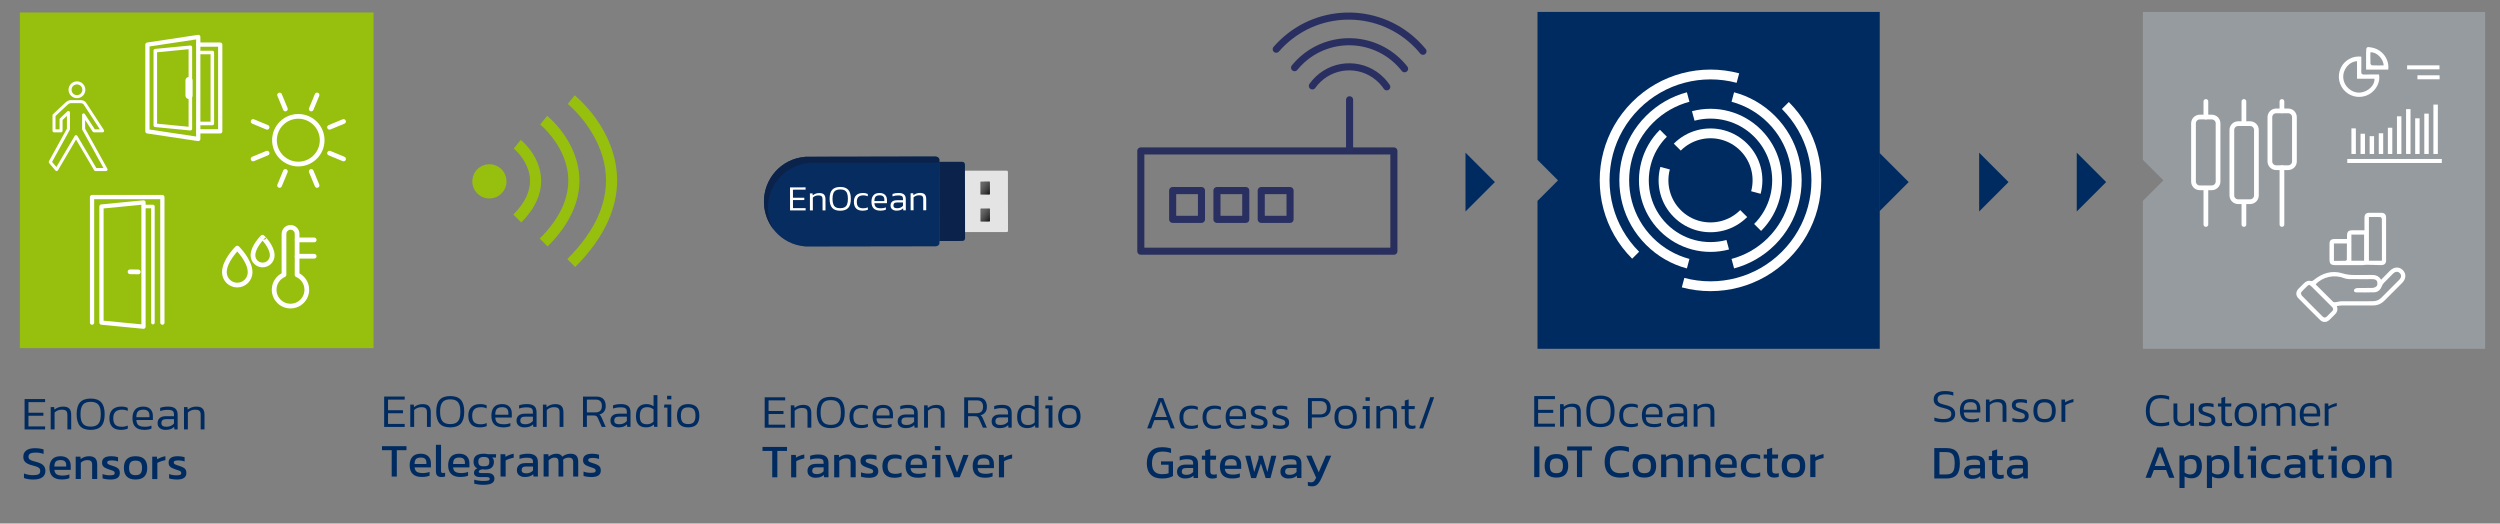 <?xml version="1.0" encoding="utf-8"?>
<!-- Generator: Adobe Illustrator 26.1.0, SVG Export Plug-In . SVG Version: 6.00 Build 0)  -->
<svg version="1.1" id="Ebene_1" xmlns="http://www.w3.org/2000/svg" xmlns:xlink="http://www.w3.org/1999/xlink" x="0px" y="0px"
	 viewBox="0 0 1057.83 221.52" style="enable-background:new 0 0 1057.83 221.52;" xml:space="preserve">
<rect x="0" y="0" width="1057.83" height="221.52" fill="#808080" stroke="none"/>
<style type="text/css">
	.st0{fill:#002B60;}
	.st1{fill:#969B9F;}
	.st2{fill:#FFFFFF;}
	.st3{fill:#97BF0D;}
	.st4{fill:none;stroke:#FFFFFF;stroke-width:2;}
	.st5{fill:none;stroke:#FFFFFF;stroke-width:2;stroke-linecap:round;}

		.st6{clip-path:url(#SVGID_00000029021235448529226390000009015268568997760685_);fill:none;stroke:#FFFFFF;stroke-width:2;stroke-linecap:round;stroke-linejoin:round;}

		.st7{clip-path:url(#SVGID_00000093146632312346647580000012926812004996454800_);fill:none;stroke:#FFFFFF;stroke-width:1.8;stroke-linecap:round;stroke-linejoin:round;}
	.st8{fill:none;stroke:#FFFFFF;stroke-width:1.5;stroke-linecap:round;stroke-linejoin:round;}

		.st9{clip-path:url(#SVGID_00000142158889480406562980000002672932189343192482_);fill:none;stroke:#FFFFFF;stroke-width:1.8;stroke-linecap:round;stroke-linejoin:round;}
	.st10{fill:none;stroke:#FFFFFF;stroke-width:3;stroke-linecap:round;stroke-linejoin:round;}

		.st11{clip-path:url(#SVGID_00000143593337945387054030000018254711666265494963_);fill:none;stroke:#FFFFFF;stroke-width:1.8;stroke-linecap:round;stroke-linejoin:round;}
	.st12{fill:none;stroke:#FFFFFF;stroke-width:2;stroke-linecap:round;stroke-linejoin:round;}

		.st13{clip-path:url(#SVGID_00000077299562766075881580000018049404852106348725_);fill:none;stroke:#FFFFFF;stroke-width:2;stroke-linecap:round;}
	.st14{fill:#E5E4E4;}
	.st15{fill:#0B234B;}
	.st16{fill:url(#SVGID_00000103266094174705812480000000331778807642489504_);}
	.st17{opacity:0.8;fill:url(#SVGID_00000031197284241895484010000014029042132473265792_);}
	.st18{fill:url(#SVGID_00000135666713622765109070000017738899540645452723_);}
	.st19{opacity:0.8;fill:url(#SVGID_00000149354444111094055910000013284736727189643406_);}
	.st20{fill:#072C5F;}
	.st21{fill:none;stroke:#292F5D;stroke-width:3;stroke-linecap:round;stroke-linejoin:round;}
	.st22{fill:none;stroke:#292F60;stroke-width:3;stroke-linecap:round;stroke-linejoin:round;}
	.st23{enable-background:new    ;}
</style>
<polygon class="st0" points="650.56,5.04 650.56,67.63 657.92,74.99 659.24,76.31 657.92,77.64 650.56,85 650.56,147.58
	795.38,147.58 795.38,5.04 "/>
<polygon class="st1" points="906.72,5.04 906.72,67.63 914.08,74.99 915.4,76.31 914.08,77.64 906.72,85 906.72,147.58
	1051.53,147.58 1051.53,5.04 "/>
<g>
	<path class="st2" d="M769.05,64.18c-2.05-7.7-6.1-14.97-12.14-21.01l-2.94,2.94c5.5,5.5,9.19,12.14,11.06,19.15
		c1.93,7.24,1.93,14.88,0,22.12c-1.87,7.02-5.56,13.65-11.06,19.15c-5.5,5.5-12.13,9.19-19.15,11.06c-7.24,1.93-14.88,1.93-22.12,0
		l-1.07,4.01c7.94,2.12,16.33,2.12,24.27,0c7.7-2.05,14.97-6.1,21.01-12.14c6.04-6.04,10.09-13.32,12.14-21.01
		C771.17,80.51,771.17,72.12,769.05,64.18"/>
	<path class="st2" d="M682.49,65.25c1.87-7.02,5.56-13.65,11.06-19.15c5.5-5.5,12.14-9.19,19.15-11.06c7.24-1.93,14.88-1.93,22.12,0
		l1.08-4.01c-7.94-2.12-16.33-2.12-24.27,0c-7.7,2.06-14.98,6.1-21.01,12.14c-6.04,6.04-10.09,13.32-12.14,21.01
		c-2.12,7.94-2.12,16.33,0,24.27c2.06,7.7,6.1,14.98,12.14,21.01l2.94-2.94c-5.5-5.5-9.19-12.14-11.06-19.15
		C680.56,80.14,680.56,72.49,682.49,65.25"/>
	<path class="st2" d="M714.85,109.56c-5.65-1.51-10.99-4.48-15.43-8.91c-4.43-4.43-7.4-9.78-8.91-15.43
		c-1.56-5.83-1.56-11.99,0-17.82c1.51-5.65,4.48-11,8.91-15.43c4.43-4.43,9.78-7.4,15.43-8.91l-1.07-4.01
		c-6.34,1.69-12.32,5.02-17.29,9.99c-4.97,4.97-8.3,10.96-9.99,17.29c-1.74,6.53-1.74,13.44,0,19.97
		c1.69,6.33,5.02,12.32,9.99,17.29c4.97,4.97,10.96,8.3,17.29,9.99L714.85,109.56z"/>
	<path class="st2" d="M751.04,103.59c4.97-4.97,8.3-10.96,9.99-17.29c1.74-6.53,1.74-13.44,0-19.97
		c-1.69-6.33-5.02-12.32-9.99-17.29c-4.97-4.97-10.96-8.3-17.29-9.99l-1.08,4.01c5.65,1.51,11,4.48,15.43,8.91
		c4.43,4.43,7.4,9.78,8.91,15.43c1.56,5.83,1.56,11.99,0,17.82c-1.51,5.65-4.48,10.99-8.91,15.43c-4.43,4.43-9.78,7.4-15.43,8.91
		l1.08,4.01C740.08,111.88,746.07,108.56,751.04,103.59"/>
	<path class="st2" d="M742.23,94.77l2.94,2.94c3.9-3.9,6.51-8.6,7.84-13.57c1.37-5.13,1.37-10.54,0-15.67
		c-1.33-4.97-3.94-9.67-7.84-13.57c-3.9-3.9-8.6-6.51-13.57-7.84c-5.13-1.37-10.54-1.37-15.67,0l1.08,4.01
		c4.42-1.18,9.09-1.18,13.52,0c4.29,1.14,8.34,3.4,11.7,6.76c3.36,3.36,5.62,7.42,6.76,11.7c1.18,4.42,1.18,9.09,0,13.52
		C747.84,87.36,745.59,91.41,742.23,94.77"/>
	<path class="st2" d="M705.3,57.85l-2.94-2.94c-3.9,3.9-6.51,8.6-7.84,13.57c-1.37,5.13-1.37,10.54,0,15.67
		c1.33,4.97,3.94,9.67,7.84,13.57c3.9,3.9,8.6,6.51,13.57,7.84c5.13,1.37,10.54,1.37,15.67,0l-1.08-4.01
		c-4.42,1.18-9.09,1.18-13.52,0c-4.29-1.14-8.34-3.4-11.7-6.76c-3.36-3.36-5.62-7.42-6.76-11.7c-1.18-4.42-1.18-9.09,0-13.52
		C699.68,65.27,701.94,61.21,705.3,57.85"/>
	<path class="st2" d="M711.18,63.72c2.29-2.29,5.06-3.83,7.98-4.61c3.02-0.81,6.2-0.81,9.22,0c2.92,0.78,5.69,2.32,7.98,4.61
		c2.29,2.29,3.83,5.06,4.61,7.98c0.81,3.02,0.81,6.2,0,9.22l4.01,1.08c0.99-3.72,0.99-7.65,0-11.37c-0.96-3.61-2.86-7.01-5.69-9.84
		c-2.83-2.83-6.24-4.72-9.84-5.69c-3.72-0.99-7.65-0.99-11.37,0c-3.61,0.96-7.01,2.86-9.84,5.69L711.18,63.72z"/>
	<path class="st2" d="M736.35,88.9c-2.29,2.29-5.06,3.83-7.98,4.61c-3.02,0.8-6.2,0.8-9.22,0c-2.92-0.78-5.69-2.32-7.98-4.61
		c-2.29-2.29-3.83-5.06-4.61-7.98c-0.81-3.02-0.81-6.2,0-9.22l-4.01-1.08c-0.99,3.72-0.99,7.65,0,11.37
		c0.96,3.61,2.86,7.01,5.69,9.84c2.83,2.83,6.24,4.72,9.84,5.69c3.72,0.99,7.65,0.99,11.37,0c3.61-0.96,7.01-2.86,9.84-5.69
		L736.35,88.9z"/>
</g>
<g>
	<path class="st0" d="M917.85,178.4v1.46c-1.12,0.35-2.35,0.52-3.71,0.52c-2.02,0-3.55-0.56-4.6-1.7c-1.04-1.13-1.57-2.68-1.57-4.65
		c0-2.18,0.5-3.88,1.51-5.09s2.55-1.82,4.64-1.82c1.37,0,2.61,0.2,3.73,0.6v1.44c-1.13-0.42-2.33-0.64-3.59-0.64
		c-1.66,0-2.85,0.47-3.57,1.4c-0.72,0.93-1.08,2.3-1.08,4.11c0,3.3,1.56,4.95,4.69,4.95C915.64,178.98,916.82,178.78,917.85,178.4z"
		/>
	<path class="st0" d="M921.29,170.72v6.04c0,0.78,0.2,1.36,0.59,1.73c0.39,0.37,1,0.56,1.82,0.56c0.58,0,1.14-0.11,1.66-0.32
		c0.52-0.21,0.96-0.51,1.34-0.88v-7.14h1.64v9.45h-1.48l-0.1-1.08c-0.48,0.39-1.03,0.7-1.67,0.93c-0.63,0.23-1.3,0.35-2,0.35
		c-1.13,0-1.98-0.31-2.56-0.94c-0.58-0.62-0.87-1.54-0.87-2.73v-5.98H921.29z"/>
	<path class="st0" d="M935.52,176.97c-0.15-0.18-0.36-0.33-0.63-0.46c-0.27-0.13-0.7-0.28-1.29-0.47l-0.54-0.18
		c-0.67-0.23-1.19-0.44-1.57-0.63c-0.38-0.19-0.68-0.46-0.91-0.8c-0.23-0.34-0.34-0.78-0.34-1.33c0-0.85,0.3-1.5,0.9-1.93
		c0.6-0.44,1.54-0.66,2.81-0.66c0.98,0,1.88,0.13,2.67,0.38v1.44c-0.84-0.28-1.64-0.42-2.41-0.42c-0.85,0-1.45,0.09-1.8,0.26
		s-0.53,0.48-0.53,0.92c0,0.31,0.08,0.54,0.23,0.72c0.15,0.17,0.37,0.32,0.66,0.43c0.29,0.11,0.79,0.28,1.51,0.51
		c0.78,0.24,1.39,0.48,1.82,0.72c0.43,0.24,0.75,0.53,0.96,0.88c0.21,0.35,0.31,0.79,0.31,1.34c0,1.79-1.25,2.69-3.75,2.69
		c-0.6,0-1.18-0.04-1.74-0.12c-0.56-0.08-1.02-0.19-1.4-0.32v-1.44c0.9,0.32,1.88,0.48,2.91,0.48c0.86,0,1.47-0.09,1.82-0.27
		c0.34-0.18,0.52-0.52,0.52-1.01C935.74,177.39,935.66,177.15,935.52,176.97z"/>
	<path class="st0" d="M939.92,170.72v-2.33l1.64-0.5v2.83h2.61l-0.1,1.3h-2.51v5.44c0,0.59,0.13,1,0.39,1.24
		c0.26,0.24,0.71,0.36,1.35,0.36c0.35,0,0.72-0.07,1.14-0.2v1.24c-0.49,0.19-1.06,0.28-1.7,0.28c-0.92,0-1.62-0.25-2.09-0.74
		c-0.48-0.49-0.72-1.19-0.72-2.09v-5.52h-1.44v-1.3H939.92z"/>
	<path class="st0" d="M955,175.45c0,1.63-0.38,2.87-1.15,3.69s-1.96,1.24-3.58,1.24s-2.82-0.41-3.58-1.24
		c-0.77-0.82-1.15-2.05-1.15-3.69c0-3.28,1.58-4.93,4.73-4.93C953.42,170.52,955,172.16,955,175.45z M952.66,178.14
		c0.47-0.56,0.71-1.46,0.71-2.69c0-1.24-0.24-2.13-0.72-2.69c-0.48-0.56-1.27-0.84-2.37-0.84s-1.89,0.28-2.37,0.84
		c-0.48,0.56-0.72,1.46-0.72,2.69c0,1.24,0.24,2.13,0.71,2.69c0.47,0.56,1.27,0.84,2.38,0.84
		C951.39,178.98,952.19,178.7,952.66,178.14z"/>
	<path class="st0" d="M969.66,180.17v-6.12c0-0.82-0.17-1.4-0.52-1.73c-0.35-0.33-0.92-0.49-1.71-0.49c-0.53,0-1.03,0.09-1.51,0.27
		c-0.47,0.18-0.87,0.44-1.19,0.79c0.08,0.33,0.12,0.72,0.12,1.16v6.12h-1.54v-6.08c0-0.82-0.14-1.41-0.42-1.75s-0.8-0.51-1.56-0.51
		c-0.51,0-1,0.11-1.5,0.33c-0.49,0.22-0.93,0.52-1.32,0.89v7.12h-1.62v-9.45h1.48l0.1,1.08c1.06-0.85,2.21-1.28,3.43-1.28
		c0.68,0,1.22,0.11,1.62,0.33c0.4,0.22,0.7,0.54,0.9,0.97c0.49-0.41,1.03-0.73,1.62-0.96c0.58-0.23,1.26-0.34,2.04-0.34
		c1.08,0,1.88,0.28,2.4,0.83c0.52,0.55,0.79,1.4,0.79,2.54v6.28H969.66z"/>
	<path class="st0" d="M975.2,177.91c0.26,0.41,0.65,0.7,1.17,0.88c0.52,0.18,1.22,0.27,2.09,0.27c0.97,0,1.86-0.17,2.67-0.5v1.28
		c-0.81,0.36-1.81,0.54-2.99,0.54c-1.69,0-2.95-0.41-3.79-1.22c-0.84-0.81-1.26-2.06-1.26-3.75c0-1.56,0.37-2.76,1.12-3.61
		c0.74-0.85,1.88-1.28,3.41-1.28c1.34,0,2.36,0.36,3.06,1.08s1.05,1.66,1.05,2.83v1.78h-7C974.78,176.94,974.94,177.5,975.2,177.91z
		 M975.38,172.6c-0.43,0.51-0.65,1.32-0.65,2.42h5.54v-0.78c0-0.78-0.21-1.38-0.63-1.79s-1.08-0.62-1.98-0.62
		C976.57,171.84,975.81,172.09,975.38,172.6z"/>
	<path class="st0" d="M985.24,171.92c0.47-0.31,1.01-0.58,1.65-0.84c0.63-0.25,1.25-0.44,1.87-0.56v1.28
		c-0.58,0.12-1.21,0.31-1.88,0.56c-0.67,0.25-1.2,0.51-1.59,0.78v7.04h-1.63v-9.45h1.48L985.24,171.92z"/>
</g>
<g>
	<path class="st0" d="M912.76,189.33h2.43l4.87,12.84h-2.23l-1.28-3.31h-5.17l-1.28,3.31h-2.25L912.76,189.33z M916.19,197.19
		l-2.23-5.88l-2.23,5.88H916.19z"/>
	<path class="st0" d="M922.19,192.72h1.87l0.12,0.94c0.44-0.38,0.91-0.67,1.42-0.86c0.5-0.19,1.1-0.28,1.78-0.28
		c1.41,0,2.48,0.38,3.21,1.14s1.1,1.97,1.1,3.63c0,1.68-0.39,2.94-1.16,3.8c-0.77,0.86-1.85,1.29-3.23,1.29
		c-1.14,0-2.12-0.27-2.93-0.8v4.91h-2.17V192.72z M928.81,199.88c0.45-0.57,0.68-1.44,0.68-2.61c0-1.12-0.21-1.91-0.62-2.38
		c-0.41-0.47-1.1-0.71-2.07-0.71s-1.78,0.33-2.43,1v4.73c0.64,0.56,1.43,0.84,2.37,0.84C927.67,200.74,928.36,200.45,928.81,199.88z
		"/>
	<path class="st0" d="M933.8,192.72h1.87l0.12,0.94c0.44-0.38,0.91-0.67,1.42-0.86c0.5-0.19,1.1-0.28,1.78-0.28
		c1.41,0,2.48,0.38,3.21,1.14s1.1,1.97,1.1,3.63c0,1.68-0.39,2.94-1.16,3.8c-0.77,0.86-1.85,1.29-3.23,1.29
		c-1.14,0-2.12-0.27-2.93-0.8v4.91h-2.17V192.72z M940.42,199.88c0.45-0.57,0.68-1.44,0.68-2.61c0-1.12-0.21-1.91-0.62-2.38
		c-0.41-0.47-1.1-0.71-2.07-0.71s-1.78,0.33-2.43,1v4.73c0.64,0.56,1.43,0.84,2.37,0.84C939.28,200.74,939.97,200.45,940.42,199.88z
		"/>
	<path class="st0" d="M945.99,201.79c-0.39-0.39-0.58-1.01-0.58-1.88v-11.19h2.17v10.99c0,0.36,0.06,0.61,0.19,0.75
		c0.13,0.14,0.33,0.21,0.61,0.21c0.32,0,0.62-0.04,0.92-0.12v1.58c-0.44,0.16-0.95,0.24-1.54,0.24
		C946.96,202.37,946.37,202.18,945.99,201.79z"/>
	<path class="st0" d="M952.43,194.37h-1.44l0.2-1.66h3.41v9.45h-2.17V194.37z M952.25,188.95h2.37v1.79h-2.37V188.95z"/>
	<path class="st0" d="M958.01,201.12c-0.85-0.84-1.28-2.06-1.28-3.67c0-1.62,0.46-2.85,1.38-3.68c0.92-0.83,2.18-1.25,3.79-1.25
		c0.64,0,1.18,0.05,1.62,0.14c0.45,0.09,0.88,0.24,1.31,0.44v1.62c-0.69-0.35-1.53-0.52-2.51-0.52c-1.13,0-1.98,0.25-2.54,0.76
		c-0.57,0.5-0.85,1.34-0.85,2.49c0,1.14,0.26,1.97,0.79,2.49s1.38,0.78,2.56,0.78c0.94,0,1.8-0.18,2.57-0.54v1.66
		c-0.88,0.36-1.9,0.54-3.07,0.54C960.12,202.37,958.86,201.95,958.01,201.12z"/>
	<path class="st0" d="M967.53,201.62c-0.64-0.5-0.96-1.21-0.96-2.14s0.32-1.67,0.95-2.2c0.63-0.54,1.58-0.81,2.84-0.81h3.03v-0.42
		c0-0.46-0.07-0.83-0.21-1.09c-0.14-0.26-0.4-0.45-0.77-0.57c-0.37-0.12-0.9-0.18-1.6-0.18c-1.12,0-2.16,0.17-3.13,0.5v-1.62
		c0.45-0.17,0.98-0.31,1.6-0.42c0.61-0.11,1.26-0.16,1.93-0.16c1.41,0,2.47,0.29,3.18,0.86c0.71,0.57,1.07,1.48,1.07,2.71v6.08
		h-1.85l-0.14-0.96c-0.4,0.39-0.88,0.67-1.46,0.87c-0.57,0.19-1.27,0.29-2.09,0.29C968.96,202.37,968.17,202.12,967.53,201.62z
		 M972.17,200.5c0.49-0.21,0.9-0.51,1.22-0.9v-1.66h-2.99c-0.64,0-1.1,0.12-1.39,0.36s-0.43,0.62-0.43,1.14
		c0,0.48,0.16,0.83,0.48,1.05c0.32,0.22,0.8,0.33,1.44,0.33C971.12,200.82,971.68,200.71,972.17,200.5z"/>
	<path class="st0" d="M979.23,201.58c-0.5-0.53-0.76-1.27-0.76-2.22v-4.95h-1.4v-1.7h1.4v-2.17l2.15-0.66v2.83h2.51l-0.14,1.7h-2.37
		v4.83c0,0.54,0.12,0.93,0.37,1.15s0.66,0.33,1.25,0.33c0.36,0,0.74-0.07,1.14-0.2v1.54c-0.52,0.21-1.15,0.32-1.89,0.32
		C980.49,202.37,979.74,202.11,979.23,201.58z"/>
	<path class="st0" d="M986.55,194.37h-1.44l0.2-1.66h3.41v9.45h-2.17V194.37z M986.37,188.95h2.37v1.79h-2.37V188.95z"/>
	<path class="st0" d="M990.86,197.45c0-3.28,1.64-4.93,4.93-4.93c3.3,0,4.95,1.64,4.95,4.93s-1.65,4.93-4.95,4.93
		C992.5,202.37,990.86,200.73,990.86,197.45z M997.91,199.82c0.42-0.48,0.63-1.27,0.63-2.37c0-1.09-0.21-1.88-0.63-2.35
		s-1.13-0.72-2.12-0.72c-0.98,0-1.69,0.24-2.1,0.72s-0.63,1.26-0.63,2.35c0,1.1,0.21,1.89,0.63,2.37s1.12,0.72,2.1,0.72
		C996.79,200.54,997.49,200.3,997.91,199.82z"/>
	<path class="st0" d="M1002.85,192.72h1.99l0.1,1c0.45-0.36,0.98-0.65,1.58-0.87c0.6-0.22,1.24-0.33,1.91-0.33
		c1.22,0,2.11,0.29,2.67,0.86c0.56,0.57,0.84,1.46,0.84,2.67v6.12h-2.15v-6.02c0-0.73-0.15-1.24-0.46-1.54
		c-0.31-0.29-0.86-0.44-1.67-0.44c-0.49,0-0.97,0.1-1.45,0.3c-0.47,0.2-0.87,0.46-1.19,0.78v6.92h-2.17V192.72z"/>
</g>
<g>
	<path class="st3" d="M214.32,76.74c0-4-3.24-7.24-7.24-7.24c-3.99,0-7.23,3.24-7.23,7.24c0,4,3.24,7.24,7.23,7.24
		C211.08,83.98,214.32,80.74,214.32,76.74"/>
	<path class="st3" d="M220.35,59.18l-2.95,3.68c0,0,0.36,0.29,1.02,0.94c2,1.98,5.89,6.8,5.85,12.75
		c-0.02,3.98-1.58,8.73-7.06,14.24l3.33,3.34c6.15-6.13,8.46-12.24,8.45-17.58C228.89,65.85,220.5,59.37,220.35,59.18"/>
	<path class="st3" d="M231.52,49.01l-2.95,3.69c0,0,0.68,0.54,1.8,1.66c3.41,3.39,10.13,11.6,10.09,22.07
		c-0.02,6.99-2.84,15.25-12.08,24.52l3.33,3.34c9.92-9.89,13.49-19.52,13.47-27.87C245.07,59.71,231.67,49.2,231.52,49.01"/>
	<path class="st3" d="M243.19,40.32l-2.95,3.68c0,0,0.94,0.76,2.47,2.28c4.61,4.6,13.74,15.7,13.7,30.04
		c-0.02,9.56-3.91,20.82-16.37,33.31l3.34,3.34c13.13-13.1,17.76-25.74,17.75-36.65C261.02,54.46,243.34,40.51,243.19,40.32"/>
</g>
<g>
	<path class="st4" d="M952.11,85.34h-5.09c-1.46,0-2.65-1.19-2.65-2.65V54.97c0-1.46,1.19-2.65,2.65-2.65h5.09
		c1.46,0,2.65,1.19,2.65,2.65v27.72C954.77,84.15,953.57,85.34,952.11,85.34z"/>
	<line class="st5" x1="949.47" y1="42.93" x2="949.47" y2="52.32"/>
	<line class="st5" x1="949.47" y1="85.6" x2="949.47" y2="94.99"/>
	<path class="st4" d="M935.88,79.47h-5.09c-1.46,0-2.65-1.19-2.65-2.65V52.18c0-1.46,1.19-2.65,2.65-2.65h5.09
		c1.46,0,2.65,1.19,2.65,2.65v24.64C938.54,78.27,937.34,79.47,935.88,79.47z"/>
	<line class="st5" x1="933.38" y1="42.93" x2="933.38" y2="49.52"/>
	<line class="st5" x1="933.38" y1="80.36" x2="933.38" y2="94.99"/>
	<path class="st4" d="M968.2,70.95h-5.09c-1.46,0-2.65-1.19-2.65-2.65V49.57c0-1.46,1.2-2.65,2.65-2.65h5.09
		c1.46,0,2.65,1.19,2.65,2.65V68.3C970.86,69.76,969.66,70.95,968.2,70.95z"/>
	<line class="st5" x1="965.56" y1="42.93" x2="965.56" y2="46.91"/>
	<line class="st5" x1="965.56" y1="70.95" x2="965.56" y2="94.99"/>
	<path class="st2" d="M1007.52,118.37c1.35-1.38,2.54-2.62,3.75-3.82c1.69-1.68,3.87-1.79,5.4-0.3c1.57,1.54,1.48,3.74-0.25,5.47
		c-2.49,2.49-4.99,4.97-7.46,7.47c-1.36,1.38-3,2.07-4.93,2.07c-4.42,0-8.83-0.01-13.25,0.01c-0.61,0-1.22,0.13-2,0.23
		c0.67,1.79-0.08,2.96-1.24,4c-0.67,0.6-1.26,1.28-1.92,1.89c-1.22,1.12-2.75,1.15-3.93-0.01c-3.1-3.04-6.17-6.11-9.21-9.21
		c-1.14-1.16-1.09-2.73,0.03-3.93c0.72-0.77,1.5-1.47,2.22-2.23c0.89-0.93,1.86-1.45,3.21-1.08c0.32,0.09,0.82-0.23,1.13-0.48
		c3.61-2.89,7.63-4.18,12.15-2.78c1.65,0.51,3.25,0.7,4.94,0.69c2.36-0.02,4.72,0.04,7.07-0.02
		C1004.94,116.28,1006.45,116.58,1007.52,118.37 M979.89,120.27c0.05,0.09,0.08,0.21,0.15,0.28c2.38,2.39,4.75,4.78,7.16,7.13
		c0.21,0.21,0.7,0.23,1.04,0.19c0.88-0.1,1.75-0.4,2.63-0.4c4.31-0.04,8.61-0.03,12.92-0.01c1.45,0.01,2.73-0.37,3.77-1.42
		c2.54-2.55,5.08-5.08,7.61-7.63c0.99-0.99,1.06-2.06,0.24-2.86c-0.83-0.81-1.87-0.72-2.87,0.27c-1.3,1.29-2.61,2.58-3.87,3.91
		c-0.37,0.39-0.66,0.89-0.86,1.39c-0.58,1.51-1.61,2.5-3.22,2.56c-2.5,0.1-5.02,0.05-7.52,0.04c-0.73,0-1.24-0.44-0.96-1.13
		c0.15-0.36,0.84-0.69,1.3-0.71c2.13-0.07,4.27,0.03,6.4-0.06c0.64-0.03,1.46-0.31,1.84-0.77c0.34-0.41,0.37-1.28,0.2-1.85
		c-0.25-0.83-1.06-1.08-1.91-1.08c-3.33,0-6.67,0.03-10-0.02c-0.76-0.01-1.56-0.18-2.26-0.46
		C987.73,116.07,982.77,117.14,979.89,120.27 M977.16,120.54c-0.25,0.1-0.47,0.12-0.59,0.24c-0.97,0.93-1.98,1.83-2.84,2.87
		c-0.21,0.25-0.04,1.13,0.26,1.43c2.86,2.96,5.79,5.85,8.69,8.77c0.65,0.66,1.27,0.71,1.93,0.03c0.68-0.7,1.35-1.4,2.06-2.07
		c0.72-0.68,0.75-1.27,0.02-1.99c-2.9-2.86-5.77-5.76-8.67-8.64C977.76,120.92,977.43,120.74,977.16,120.54"/>
	<path class="st2" d="M993.09,101.13c0-0.51,0-0.81,0-1.11c0.02-2.13,0.49-2.59,2.66-2.59c1.53,0,3.05,0,4.73,0
		c0-1.77-0.01-3.45,0-5.12c0.01-1.69,0.6-2.28,2.3-2.28c1.57-0.01,3.14-0.02,4.71,0c1.41,0.01,2.13,0.64,2.14,2.03
		c0.03,6.02,0.04,12.04,0.01,18.07c-0.01,1.38-0.73,2.06-2.13,2.05c-2.01-0.01-4.03-0.12-6.04-0.15c-0.59-0.01-1.18,0.15-1.77,0.15
		c-3.8,0.01-7.6,0.01-11.41,0.01c-2.09,0-2.6-0.51-2.61-2.55c0-2.13-0.01-4.26,0-6.4c0.01-1.48,0.62-2.09,2.13-2.11
		C989.53,101.12,991.24,101.13,993.09,101.13 M1007.86,110.33v-1.46c0-3.37,0-6.73,0-10.1c0-2.02,0.02-4.04-0.03-6.06
		c-0.01-0.3-0.33-0.85-0.52-0.86c-1.63-0.07-3.27-0.04-4.95-0.04v18.51H1007.86z M1000.33,99.28h-5.38v11.04h5.38V99.28z
		 M987.56,103.01v7.37c1.69,0,3.29,0.02,4.89-0.02c0.2-0.01,0.56-0.31,0.57-0.48c0.04-2.27,0.03-4.54,0.03-6.87H987.56z"/>
	<path class="st2" d="M999.15,23.97c0,2.15,0.05,4.24-0.02,6.32c-0.04,1.01,0.3,1.28,1.28,1.25c2.08-0.07,4.17-0.02,6.23-0.02
		c0.66,3.08-1.15,6.66-4.15,8.36c-3.27,1.86-7.36,1.39-10.1-1.16c-2.75-2.56-3.52-6.55-1.92-9.99
		C991.98,25.49,995.52,23.5,999.15,23.97 M997.32,25.88c-3.5,0.26-6.13,3.66-5.79,7.22c0.35,3.64,3.78,6.47,7.35,6.05
		c3.21-0.37,6.12-3.23,5.81-5.84h-7.36V25.88z"/>
	<path class="st2" d="M1010.54,29.45h-9.37c0-2.41,0-4.75,0-7.1c0-2.6,0.14-2.71,2.7-2.17
		C1008.13,21.09,1011.11,25.18,1010.54,29.45 M1008.6,27.68c-0.11-2.92-3.11-5.83-5.61-5.52c0,1.59-0.03,3.19,0.03,4.79
		c0.01,0.25,0.45,0.69,0.7,0.7C1005.32,27.72,1006.92,27.68,1008.6,27.68"/>
	<rect x="1022.9" y="31.86" class="st2" width="9.37" height="1.69"/>
	<rect x="1018.53" y="27.65" class="st2" width="13.69" height="1.69"/>
</g>
<g>
	<path class="st0" d="M826.05,177.79c-0.83,0.61-2.06,0.92-3.68,0.92c-1.6,0-2.89-0.2-3.87-0.6v-1.46c1.17,0.44,2.41,0.66,3.73,0.66
		c1.18,0,2.05-0.16,2.6-0.48c0.55-0.32,0.83-0.88,0.83-1.67c0-0.49-0.12-0.89-0.35-1.19c-0.23-0.3-0.6-0.55-1.1-0.76
		c-0.5-0.21-1.23-0.42-2.18-0.65c-1.41-0.35-2.4-0.79-2.97-1.34c-0.57-0.55-0.86-1.29-0.86-2.23c0-1.12,0.4-1.98,1.21-2.6
		c0.8-0.62,1.99-0.93,3.56-0.93c0.69,0,1.36,0.05,2,0.15c0.64,0.1,1.16,0.22,1.55,0.35v1.44c-1.01-0.36-2.11-0.54-3.29-0.54
		c-1.13,0-1.98,0.17-2.54,0.5c-0.57,0.33-0.85,0.88-0.85,1.64c0,0.44,0.1,0.79,0.3,1.06c0.2,0.27,0.54,0.5,1.01,0.69
		c0.47,0.19,1.17,0.4,2.1,0.63c1.5,0.36,2.55,0.84,3.15,1.45c0.6,0.61,0.9,1.39,0.9,2.34C827.3,176.3,826.88,177.18,826.05,177.79z"
		/>
	<path class="st0" d="M831.4,176.24c0.26,0.41,0.65,0.7,1.17,0.88c0.52,0.18,1.22,0.27,2.09,0.27c0.97,0,1.86-0.17,2.67-0.5v1.28
		c-0.81,0.36-1.81,0.54-2.99,0.54c-1.69,0-2.95-0.41-3.79-1.22c-0.84-0.81-1.26-2.06-1.26-3.75c0-1.56,0.37-2.76,1.12-3.61
		c0.74-0.85,1.88-1.28,3.41-1.28c1.34,0,2.36,0.36,3.06,1.08s1.05,1.66,1.05,2.83v1.78h-7C830.98,175.27,831.14,175.84,831.4,176.24
		z M831.58,170.94c-0.43,0.51-0.65,1.32-0.65,2.42h5.54v-0.78c0-0.78-0.21-1.38-0.63-1.79s-1.08-0.62-1.98-0.62
		C832.77,170.17,832.01,170.43,831.58,170.94z"/>
	<path class="st0" d="M847.36,178.51v-6.12c0-0.57-0.07-1.01-0.22-1.33s-0.39-0.54-0.73-0.68c-0.34-0.14-0.83-0.21-1.47-0.21
		c-0.58,0-1.14,0.11-1.66,0.32s-0.96,0.5-1.34,0.88v7.14h-1.63v-9.45h1.48l0.1,1.08c1.04-0.85,2.26-1.28,3.67-1.28
		c1.2,0,2.07,0.28,2.61,0.84c0.55,0.56,0.82,1.44,0.82,2.63v6.18H847.36z"/>
	<path class="st0" d="M856.56,175.31c-0.15-0.18-0.36-0.33-0.63-0.46c-0.27-0.13-0.7-0.28-1.29-0.47l-0.54-0.18
		c-0.67-0.23-1.19-0.44-1.57-0.63c-0.38-0.19-0.68-0.46-0.91-0.8c-0.23-0.34-0.34-0.78-0.34-1.33c0-0.85,0.3-1.5,0.9-1.93
		c0.6-0.44,1.54-0.66,2.81-0.66c0.98,0,1.88,0.13,2.67,0.38v1.44c-0.84-0.28-1.64-0.42-2.41-0.42c-0.85,0-1.45,0.09-1.8,0.26
		s-0.53,0.48-0.53,0.92c0,0.31,0.08,0.54,0.23,0.72c0.15,0.17,0.37,0.32,0.66,0.43c0.29,0.11,0.79,0.28,1.51,0.51
		c0.78,0.24,1.39,0.48,1.82,0.72c0.43,0.24,0.75,0.53,0.96,0.88c0.21,0.35,0.31,0.79,0.31,1.34c0,1.79-1.25,2.69-3.75,2.69
		c-0.6,0-1.18-0.04-1.74-0.12c-0.56-0.08-1.02-0.19-1.4-0.32v-1.44c0.9,0.32,1.88,0.48,2.91,0.48c0.86,0,1.47-0.09,1.82-0.27
		c0.34-0.18,0.52-0.52,0.52-1.01C856.78,175.73,856.71,175.49,856.56,175.31z"/>
	<path class="st0" d="M869.86,173.78c0,1.63-0.38,2.87-1.15,3.69s-1.96,1.24-3.58,1.24s-2.82-0.41-3.58-1.24
		c-0.77-0.82-1.15-2.05-1.15-3.69c0-3.28,1.58-4.93,4.73-4.93C868.29,168.85,869.86,170.5,869.86,173.78z M867.52,176.47
		c0.47-0.56,0.71-1.46,0.71-2.69c0-1.24-0.24-2.13-0.72-2.69c-0.48-0.56-1.27-0.84-2.37-0.84s-1.89,0.28-2.37,0.84
		c-0.48,0.56-0.72,1.46-0.72,2.69c0,1.24,0.24,2.13,0.71,2.69c0.47,0.56,1.27,0.84,2.38,0.84
		C866.25,177.31,867.05,177.03,867.52,176.47z"/>
	<path class="st0" d="M873.85,170.25c0.47-0.31,1.01-0.58,1.65-0.84c0.63-0.25,1.25-0.44,1.87-0.56v1.28
		c-0.58,0.12-1.21,0.31-1.88,0.56c-0.67,0.25-1.2,0.51-1.59,0.78v7.04h-1.63v-9.45h1.48L873.85,170.25z"/>
	<path class="st0" d="M818.46,189.6h5.21c1.93,0,3.34,0.51,4.25,1.54c0.9,1.02,1.36,2.68,1.36,4.97c0,2.19-0.45,3.8-1.36,4.82
		c-0.9,1.02-2.32,1.53-4.25,1.53h-5.21V189.6z M823.33,200.76c0.89,0,1.61-0.13,2.14-0.39c0.54-0.26,0.94-0.73,1.22-1.41
		c0.27-0.68,0.41-1.63,0.41-2.87c0-1.25-0.13-2.22-0.38-2.91c-0.25-0.69-0.65-1.18-1.19-1.47c-0.54-0.29-1.27-0.43-2.2-0.43h-2.69
		v9.47H823.33z"/>
	<path class="st0" d="M831.97,201.89c-0.64-0.5-0.96-1.21-0.96-2.14s0.32-1.67,0.95-2.2c0.63-0.54,1.58-0.81,2.84-0.81h3.03v-0.42
		c0-0.46-0.07-0.83-0.21-1.09c-0.14-0.26-0.4-0.45-0.77-0.57c-0.37-0.12-0.9-0.18-1.6-0.18c-1.12,0-2.16,0.17-3.13,0.5v-1.62
		c0.45-0.17,0.98-0.31,1.6-0.42c0.61-0.11,1.26-0.16,1.93-0.16c1.41,0,2.47,0.29,3.18,0.86c0.71,0.57,1.07,1.48,1.07,2.71v6.08
		h-1.85l-0.14-0.96c-0.4,0.39-0.88,0.67-1.46,0.87c-0.57,0.19-1.27,0.29-2.09,0.29C833.4,202.64,832.6,202.39,831.97,201.89z
		 M836.61,200.76c0.49-0.21,0.9-0.51,1.22-0.9v-1.66h-2.99c-0.64,0-1.1,0.12-1.39,0.36s-0.43,0.62-0.43,1.14
		c0,0.48,0.16,0.83,0.48,1.05c0.32,0.22,0.8,0.33,1.44,0.33C835.56,201.08,836.12,200.98,836.61,200.76z"/>
	<path class="st0" d="M843.67,201.85c-0.5-0.53-0.76-1.27-0.76-2.22v-4.95h-1.4v-1.7h1.4v-2.17l2.15-0.66v2.83h2.51l-0.14,1.7h-2.37
		v4.83c0,0.54,0.12,0.93,0.37,1.15s0.66,0.33,1.25,0.33c0.36,0,0.74-0.07,1.14-0.2v1.54c-0.52,0.21-1.15,0.32-1.89,0.32
		C844.93,202.64,844.18,202.38,843.67,201.85z"/>
	<path class="st0" d="M850.12,201.89c-0.64-0.5-0.96-1.21-0.96-2.14s0.32-1.67,0.95-2.2c0.63-0.54,1.58-0.81,2.84-0.81h3.03v-0.42
		c0-0.46-0.07-0.83-0.21-1.09c-0.14-0.26-0.4-0.45-0.77-0.57c-0.37-0.12-0.9-0.18-1.6-0.18c-1.12,0-2.16,0.17-3.13,0.5v-1.62
		c0.45-0.17,0.98-0.31,1.6-0.42c0.61-0.11,1.26-0.16,1.93-0.16c1.41,0,2.47,0.29,3.18,0.86c0.71,0.57,1.07,1.48,1.07,2.71v6.08
		h-1.85l-0.14-0.96c-0.4,0.39-0.88,0.67-1.46,0.87c-0.57,0.19-1.27,0.29-2.09,0.29C851.55,202.64,850.75,202.39,850.12,201.89z
		 M854.76,200.76c0.49-0.21,0.9-0.51,1.22-0.9v-1.66h-2.99c-0.64,0-1.1,0.12-1.39,0.36s-0.43,0.62-0.43,1.14
		c0,0.48,0.16,0.83,0.48,1.05c0.32,0.22,0.8,0.33,1.44,0.33C853.71,201.08,854.27,200.98,854.76,200.76z"/>
</g>
<rect x="994.96" y="54.32" class="st2" width="1.88" height="10.83"/>
<rect x="998.82" y="56.59" class="st2" width="1.88" height="8.56"/>
<rect x="1002.67" y="57.61" class="st2" width="1.88" height="7.54"/>
<rect x="1006.53" y="56.39" class="st2" width="1.88" height="8.76"/>
<rect x="1010.38" y="54.05" class="st2" width="1.88" height="11.1"/>
<rect x="1014.23" y="49.21" class="st2" width="1.88" height="15.94"/>
<rect x="1018.09" y="46.18" class="st2" width="1.88" height="18.97"/>
<rect x="1021.94" y="50.06" class="st2" width="1.88" height="15.09"/>
<rect x="1025.8" y="48.08" class="st2" width="1.88" height="17.07"/>
<rect x="1029.65" y="44.25" class="st2" width="1.88" height="20.9"/>
<rect x="993.21" y="67.27" class="st2" width="40" height="1.69"/>
<polygon class="st0" points="649.18,167.58 657.95,167.58 657.95,168.89 650.83,168.89 650.83,173.42 657.22,173.42 657.22,174.71
	650.83,174.71 650.83,179.27 657.95,179.27 657.95,180.55 649.18,180.55 "/>
<path class="st0" d="M667.22,180.55v-6.19c0-0.58-0.07-1.02-0.22-1.34c-0.15-0.32-0.39-0.55-0.74-0.69
	c-0.34-0.14-0.84-0.21-1.48-0.21c-0.59,0-1.15,0.11-1.67,0.32c-0.52,0.22-0.97,0.51-1.35,0.89v7.21h-1.65V171h1.49l0.1,1.09
	c1.05-0.86,2.28-1.29,3.71-1.29c1.21,0,2.09,0.28,2.64,0.85c0.55,0.56,0.83,1.45,0.83,2.66v6.25H667.22z"/>
<path class="st0" d="M681.72,179.14c-0.97,1.07-2.48,1.61-4.52,1.61c-2.04,0-3.55-0.54-4.52-1.61c-0.97-1.07-1.46-2.77-1.46-5.08
	c0-2.31,0.49-4,1.46-5.08c0.97-1.07,2.48-1.61,4.52-1.61c2.04,0,3.55,0.54,4.52,1.61c0.97,1.07,1.46,2.77,1.46,5.08
	C683.18,176.38,682.69,178.07,681.72,179.14 M681.06,170.97c-0.31-0.77-0.78-1.33-1.41-1.67c-0.63-0.34-1.45-0.51-2.46-0.51
	c-1.01,0-1.83,0.17-2.46,0.51c-0.63,0.34-1.1,0.9-1.41,1.67c-0.31,0.77-0.46,1.8-0.46,3.09s0.15,2.32,0.46,3.09
	c0.31,0.77,0.78,1.33,1.41,1.67c0.63,0.34,1.45,0.51,2.46,0.51c1.01,0,1.83-0.17,2.46-0.51c0.63-0.34,1.1-0.9,1.41-1.67
	c0.31-0.77,0.46-1.8,0.46-3.09S681.37,171.75,681.06,170.97"/>
<path class="st0" d="M690.07,180.76c-1.64,0-2.87-0.42-3.69-1.28c-0.82-0.85-1.23-2.08-1.23-3.7c0-1.64,0.45-2.88,1.34-3.72
	c0.89-0.84,2.13-1.26,3.72-1.26c0.6,0,1.11,0.04,1.53,0.13c0.42,0.09,0.83,0.22,1.25,0.41v1.31c-0.73-0.35-1.55-0.52-2.48-0.52
	c-1.22,0-2.14,0.29-2.77,0.87c-0.62,0.58-0.94,1.5-0.94,2.78c0,1.28,0.28,2.2,0.85,2.78c0.56,0.58,1.5,0.87,2.8,0.87
	c0.93,0,1.78-0.18,2.56-0.52v1.33C692.17,180.58,691.18,180.76,690.07,180.76"/>
<path class="st0" d="M696.84,178.27c0.26,0.41,0.66,0.7,1.18,0.89c0.52,0.18,1.23,0.27,2.12,0.27c0.98,0,1.88-0.17,2.7-0.5v1.29
	c-0.82,0.36-1.83,0.54-3.02,0.54c-1.71,0-2.98-0.41-3.83-1.23c-0.85-0.82-1.27-2.08-1.27-3.79c0-1.57,0.38-2.79,1.13-3.65
	c0.75-0.86,1.9-1.29,3.45-1.29c1.36,0,2.39,0.36,3.09,1.09c0.71,0.73,1.06,1.68,1.06,2.86v1.79h-7.07
	C696.42,177.28,696.58,177.86,696.84,178.27 M697.02,172.91c-0.44,0.52-0.66,1.33-0.66,2.45h5.6v-0.79c0-0.79-0.21-1.4-0.64-1.81
	c-0.42-0.41-1.09-0.62-2-0.62C698.22,172.13,697.46,172.39,697.02,172.91"/>
<path class="st0" d="M712.41,179.47c-0.42,0.44-0.92,0.77-1.52,0.98c-0.6,0.21-1.33,0.31-2.19,0.31c-0.97,0-1.77-0.25-2.41-0.74
	s-0.96-1.21-0.96-2.14c0-0.93,0.3-1.65,0.91-2.19c0.6-0.53,1.53-0.8,2.78-0.8h3.32v-0.58c0-0.54-0.07-0.96-0.22-1.26
	c-0.15-0.3-0.42-0.52-0.81-0.66c-0.39-0.13-0.95-0.2-1.69-0.2c-1.11,0-2.17,0.17-3.18,0.52v-1.37c0.95-0.36,2.09-0.54,3.4-0.54
	c1.37,0,2.39,0.28,3.06,0.84c0.67,0.56,1.01,1.45,1.01,2.67v6.25h-1.39L712.41,179.47z M709.07,176.16c-0.74,0-1.27,0.14-1.6,0.41
	c-0.33,0.28-0.49,0.71-0.49,1.3c0,0.55,0.18,0.94,0.54,1.18c0.36,0.23,0.9,0.35,1.61,0.35c1.36,0,2.43-0.46,3.22-1.39v-1.85H709.07z
	"/>
<path class="st0" d="M723.74,180.55v-6.19c0-0.58-0.07-1.02-0.22-1.34c-0.15-0.32-0.39-0.55-0.73-0.69
	c-0.34-0.14-0.84-0.21-1.48-0.21c-0.59,0-1.15,0.11-1.67,0.32c-0.52,0.22-0.97,0.51-1.35,0.89v7.21h-1.65V171h1.49l0.1,1.09
	c1.05-0.86,2.28-1.29,3.71-1.29c1.21,0,2.09,0.28,2.64,0.85c0.55,0.56,0.83,1.45,0.83,2.66v6.25H723.74z"/>
<rect x="649.18" y="188.9" class="st0" width="2.2" height="12.98"/>
<path class="st0" d="M653.58,197.1c0-3.32,1.66-4.98,4.98-4.98c3.33,0,5,1.66,5,4.98s-1.67,4.98-5,4.98
	C655.24,202.08,653.58,200.42,653.58,197.1 M660.7,199.5c0.42-0.48,0.63-1.28,0.63-2.4c0-1.1-0.21-1.89-0.63-2.38
	c-0.42-0.48-1.14-0.73-2.15-0.73c-0.99,0-1.7,0.24-2.12,0.73c-0.42,0.48-0.64,1.28-0.64,2.38c0,1.12,0.21,1.91,0.64,2.4
	c0.42,0.48,1.13,0.73,2.12,0.73C659.56,200.23,660.28,199.98,660.7,199.5"/>
<polygon class="st0" points="667.26,190.61 663.11,190.61 663.11,188.9 673.59,188.9 673.59,190.61 669.46,190.61 669.46,201.88
	667.26,201.88 "/>
<path class="st0" d="M680.64,200.36c-1.11-1.15-1.67-2.74-1.67-4.76c0-2.19,0.54-3.88,1.61-5.09c1.07-1.2,2.69-1.8,4.86-1.8
	c1.36,0,2.63,0.21,3.81,0.62v1.91c-1.14-0.44-2.36-0.66-3.65-0.66c-1.57,0-2.7,0.42-3.39,1.25c-0.68,0.83-1.03,2.09-1.03,3.77
	c0,1.53,0.37,2.69,1.1,3.47c0.73,0.78,1.85,1.17,3.35,1.17c1.33,0,2.54-0.21,3.63-0.62v1.93c-1.15,0.36-2.42,0.54-3.81,0.54
	C683.36,202.08,681.75,201.5,680.64,200.36"/>
<path class="st0" d="M690.8,197.1c0-3.32,1.66-4.98,4.98-4.98c3.33,0,5,1.66,5,4.98s-1.67,4.98-5,4.98
	C692.46,202.08,690.8,200.42,690.8,197.1 M697.92,199.5c0.42-0.48,0.63-1.28,0.63-2.4c0-1.1-0.21-1.89-0.63-2.38
	c-0.42-0.48-1.14-0.73-2.15-0.73c-0.99,0-1.7,0.24-2.12,0.73c-0.42,0.48-0.63,1.28-0.63,2.38c0,1.12,0.21,1.91,0.63,2.4
	c0.42,0.48,1.13,0.73,2.12,0.73C696.78,200.23,697.5,199.98,697.92,199.5"/>
<path class="st0" d="M702.88,192.33h2.01l0.1,1.01c0.46-0.36,0.99-0.65,1.59-0.88c0.6-0.22,1.25-0.33,1.93-0.33
	c1.23,0,2.14,0.29,2.7,0.87c0.56,0.58,0.85,1.48,0.85,2.7v6.19h-2.18v-6.09c0-0.74-0.15-1.25-0.46-1.55s-0.87-0.44-1.69-0.44
	c-0.5,0-0.98,0.1-1.46,0.3c-0.48,0.2-0.88,0.46-1.2,0.79v6.99h-2.2V192.33z"/>
<path class="st0" d="M714.55,192.33h2.02l0.1,1.01c0.46-0.36,0.99-0.65,1.59-0.88c0.6-0.22,1.25-0.33,1.93-0.33
	c1.24,0,2.13,0.29,2.7,0.87c0.56,0.58,0.85,1.48,0.85,2.7v6.19h-2.18v-6.09c0-0.74-0.16-1.25-0.46-1.55
	c-0.31-0.3-0.87-0.44-1.69-0.44c-0.5,0-0.98,0.1-1.46,0.3c-0.48,0.2-0.88,0.46-1.2,0.79v6.99h-2.2V192.33z"/>
<path class="st0" d="M727.13,200.83c-0.9-0.83-1.35-2.08-1.35-3.75c0-1.57,0.4-2.79,1.19-3.66c0.79-0.87,1.97-1.3,3.53-1.3
	c1.41,0,2.49,0.37,3.24,1.11c0.75,0.74,1.13,1.73,1.13,2.96v1.77h-6.99c0.11,0.91,0.44,1.55,0.99,1.9c0.55,0.36,1.42,0.53,2.6,0.53
	c0.48,0,0.98-0.05,1.48-0.14c0.5-0.1,0.95-0.22,1.34-0.36v1.61c-0.85,0.38-1.93,0.56-3.27,0.56
	C729.33,202.08,728.03,201.66,727.13,200.83 M732.94,196.54v-0.66c0-0.69-0.19-1.21-0.56-1.56c-0.38-0.36-0.98-0.53-1.81-0.53
	c-0.99,0-1.69,0.22-2.08,0.65c-0.4,0.43-0.6,1.13-0.6,2.12H732.94z"/>
<path class="st0" d="M737.89,200.81c-0.86-0.85-1.29-2.08-1.29-3.71c0-1.64,0.46-2.88,1.39-3.72c0.93-0.84,2.2-1.26,3.83-1.26
	c0.64,0,1.19,0.05,1.64,0.14c0.45,0.09,0.89,0.24,1.32,0.44v1.63c-0.7-0.35-1.54-0.52-2.54-0.52c-1.14,0-2,0.25-2.57,0.76
	c-0.57,0.51-0.86,1.35-0.86,2.52c0,1.15,0.26,1.99,0.8,2.52c0.53,0.52,1.39,0.79,2.59,0.79c0.95,0,1.82-0.18,2.6-0.54v1.67
	c-0.89,0.36-1.92,0.54-3.1,0.54C740.02,202.08,738.75,201.66,737.89,200.81"/>
<path class="st0" d="M748.46,201.28c-0.51-0.53-0.77-1.28-0.77-2.25v-5h-1.41v-1.71h1.41v-2.2l2.18-0.66v2.86h2.54l-0.14,1.71h-2.4
	v4.88c0,0.55,0.12,0.94,0.37,1.16c0.25,0.22,0.67,0.33,1.26,0.33c0.36,0,0.75-0.07,1.15-0.2v1.55c-0.52,0.21-1.16,0.32-1.91,0.32
	C749.73,202.08,748.97,201.81,748.46,201.28"/>
<path class="st0" d="M753.88,197.1c0-3.32,1.66-4.98,4.98-4.98c3.33,0,5,1.66,5,4.98s-1.67,4.98-5,4.98
	C755.54,202.08,753.88,200.42,753.88,197.1 M761,199.5c0.42-0.48,0.63-1.28,0.63-2.4c0-1.1-0.21-1.89-0.63-2.38
	c-0.42-0.48-1.14-0.73-2.15-0.73c-0.99,0-1.7,0.24-2.12,0.73c-0.42,0.48-0.63,1.28-0.63,2.38c0,1.12,0.21,1.91,0.63,2.4
	c0.42,0.48,1.13,0.73,2.12,0.73C759.86,200.23,760.58,199.98,761,199.5"/>
<path class="st0" d="M765.97,192.33h2.02l0.12,1.11c0.46-0.3,1-0.56,1.63-0.8c0.63-0.24,1.26-0.41,1.87-0.51v1.67
	c-0.58,0.11-1.2,0.27-1.87,0.49c-0.67,0.22-1.2,0.45-1.57,0.69v6.89h-2.2V192.33z"/>
<g>
	<path class="st0" d="M10.4,168.85h8.68v1.3h-7.04v4.49h6.32v1.28h-6.32v4.51h7.04v1.28H10.4V168.85z"/>
	<path class="st0" d="M28.51,181.69v-6.12c0-0.57-0.07-1.01-0.22-1.33c-0.15-0.31-0.39-0.54-0.73-0.68
		c-0.34-0.14-0.83-0.21-1.47-0.21c-0.59,0-1.14,0.11-1.66,0.32s-0.96,0.5-1.34,0.88v7.14h-1.64v-9.45h1.48l0.1,1.08
		c1.04-0.85,2.26-1.28,3.67-1.28c1.2,0,2.07,0.28,2.61,0.84c0.54,0.56,0.82,1.44,0.82,2.63v6.18H28.51z"/>
	<path class="st0" d="M42.84,180.3c-0.96,1.06-2.46,1.6-4.48,1.6c-2.02,0-3.51-0.53-4.48-1.6c-0.96-1.06-1.45-2.74-1.45-5.03
		s0.48-3.96,1.45-5.03c0.96-1.06,2.46-1.6,4.48-1.6c2.02,0,3.51,0.53,4.48,1.6c0.96,1.06,1.45,2.74,1.45,5.03
		S43.81,179.23,42.84,180.3z M42.19,172.21c-0.31-0.76-0.77-1.32-1.4-1.66c-0.62-0.34-1.44-0.51-2.43-0.51c-1,0-1.81,0.17-2.43,0.51
		c-0.62,0.34-1.09,0.89-1.4,1.66c-0.31,0.76-0.46,1.79-0.46,3.06s0.15,2.3,0.46,3.06c0.31,0.76,0.77,1.32,1.4,1.66
		s1.44,0.51,2.43,0.51c1,0,1.81-0.17,2.43-0.51s1.09-0.89,1.4-1.66s0.46-1.79,0.46-3.06S42.5,172.97,42.19,172.21z"/>
	<path class="st0" d="M51.15,181.89c-1.62,0-2.84-0.42-3.65-1.27c-0.81-0.84-1.22-2.06-1.22-3.66c0-1.62,0.44-2.85,1.33-3.68
		c0.88-0.83,2.11-1.25,3.68-1.25c0.6,0,1.1,0.04,1.52,0.13s0.82,0.22,1.24,0.41v1.3c-0.72-0.35-1.54-0.52-2.45-0.52
		c-1.21,0-2.12,0.29-2.74,0.86c-0.62,0.57-0.93,1.49-0.93,2.75c0,1.26,0.28,2.18,0.84,2.75c0.56,0.57,1.48,0.86,2.77,0.86
		c0.92,0,1.76-0.17,2.53-0.52v1.32C53.22,181.72,52.25,181.89,51.15,181.89z"/>
	<path class="st0" d="M58.16,179.43c0.26,0.41,0.65,0.7,1.17,0.88c0.52,0.18,1.22,0.27,2.09,0.27c0.97,0,1.86-0.17,2.67-0.5v1.28
		c-0.81,0.36-1.81,0.54-2.99,0.54c-1.69,0-2.95-0.41-3.79-1.22c-0.84-0.81-1.26-2.06-1.26-3.75c0-1.56,0.37-2.76,1.12-3.61
		c0.74-0.85,1.88-1.28,3.41-1.28c1.34,0,2.36,0.36,3.06,1.08c0.7,0.72,1.05,1.66,1.05,2.83v1.78h-7
		C57.74,178.46,57.9,179.02,58.16,179.43z M58.34,174.12c-0.43,0.51-0.65,1.32-0.65,2.42h5.54v-0.78c0-0.78-0.21-1.38-0.63-1.79
		c-0.42-0.41-1.08-0.62-1.98-0.62C59.53,173.36,58.77,173.61,58.34,174.12z"/>
	<path class="st0" d="M73.68,180.62c-0.41,0.44-0.91,0.76-1.51,0.97c-0.59,0.21-1.31,0.31-2.16,0.31c-0.96,0-1.75-0.25-2.38-0.74
		c-0.63-0.49-0.95-1.2-0.95-2.11c0-0.92,0.3-1.64,0.9-2.16c0.6-0.53,1.52-0.79,2.75-0.79h3.29v-0.58c0-0.53-0.07-0.95-0.22-1.25
		c-0.15-0.3-0.41-0.51-0.8-0.65c-0.39-0.13-0.94-0.2-1.68-0.2c-1.1,0-2.15,0.17-3.15,0.52v-1.36c0.94-0.36,2.07-0.54,3.37-0.54
		c1.36,0,2.37,0.28,3.03,0.83c0.66,0.55,1,1.43,1,2.64v6.18H73.8L73.68,180.62z M70.37,177.35c-0.73,0-1.26,0.14-1.59,0.41
		c-0.33,0.27-0.49,0.7-0.49,1.29c0,0.54,0.18,0.93,0.54,1.17c0.36,0.23,0.89,0.35,1.6,0.35c1.34,0,2.41-0.46,3.19-1.38v-1.83H70.37z
		"/>
	<path class="st0" d="M84.91,181.69v-6.12c0-0.57-0.07-1.01-0.22-1.33c-0.15-0.31-0.39-0.54-0.73-0.68
		c-0.34-0.14-0.83-0.21-1.47-0.21c-0.59,0-1.14,0.11-1.66,0.32s-0.96,0.5-1.34,0.88v7.14h-1.64v-9.45h1.48l0.1,1.08
		c1.04-0.85,2.26-1.28,3.67-1.28c1.2,0,2.07,0.28,2.61,0.84c0.54,0.56,0.82,1.44,0.82,2.63v6.18H84.91z"/>
</g>
<g>
	<path class="st0" d="M10.14,202.26v-1.92c1.24,0.48,2.51,0.72,3.81,0.72c1.08,0,1.86-0.13,2.34-0.38c0.49-0.25,0.73-0.72,0.73-1.42
		c0-0.44-0.1-0.79-0.31-1.05c-0.21-0.26-0.54-0.48-1.01-0.67c-0.47-0.19-1.16-0.4-2.09-0.64c-1.38-0.36-2.35-0.81-2.91-1.37
		s-0.84-1.31-0.84-2.28c0-1.14,0.42-2.03,1.26-2.66c0.84-0.63,2.06-0.95,3.67-0.95c0.71,0,1.39,0.05,2.04,0.15s1.19,0.22,1.61,0.37
		v1.92c-1.01-0.39-2.13-0.58-3.35-0.58c-1.01,0-1.77,0.13-2.27,0.4c-0.51,0.27-0.76,0.72-0.76,1.36c0,0.39,0.09,0.69,0.28,0.93
		c0.19,0.23,0.5,0.44,0.93,0.62c0.43,0.18,1.08,0.38,1.94,0.59c1.5,0.39,2.55,0.88,3.13,1.5s0.88,1.4,0.88,2.37
		c0,1.14-0.43,2.03-1.29,2.67c-0.86,0.64-2.12,0.96-3.78,0.96S11.15,202.68,10.14,202.26z"/>
	<path class="st0" d="M22.27,201.66c-0.89-0.82-1.34-2.06-1.34-3.71c0-1.56,0.39-2.76,1.18-3.62c0.78-0.86,1.95-1.29,3.49-1.29
		c1.4,0,2.47,0.37,3.21,1.1c0.74,0.73,1.12,1.71,1.12,2.93v1.75h-6.92c0.11,0.9,0.43,1.53,0.98,1.88c0.54,0.35,1.4,0.53,2.57,0.53
		c0.48,0,0.97-0.05,1.47-0.14c0.5-0.09,0.94-0.21,1.33-0.36v1.59c-0.84,0.37-1.92,0.56-3.23,0.56
		C24.44,202.89,23.16,202.48,22.27,201.66z M28.01,197.41v-0.66c0-0.68-0.19-1.19-0.56-1.55s-0.97-0.53-1.79-0.53
		c-0.98,0-1.67,0.21-2.06,0.64c-0.39,0.43-0.59,1.12-0.59,2.09H28.01z"/>
	<path class="st0" d="M32.04,193.24h1.99l0.1,1c0.45-0.36,0.98-0.65,1.58-0.87s1.24-0.33,1.91-0.33c1.22,0,2.11,0.29,2.67,0.86
		c0.56,0.57,0.84,1.46,0.84,2.67v6.12h-2.15v-6.02c0-0.73-0.15-1.24-0.46-1.54c-0.31-0.29-0.86-0.44-1.68-0.44
		c-0.49,0-0.97,0.1-1.45,0.3c-0.47,0.2-0.87,0.46-1.19,0.78v6.92h-2.17V193.24z"/>
	<path class="st0" d="M44.87,202.76c-0.6-0.09-1.09-0.2-1.48-0.35v-1.83c0.44,0.17,0.93,0.31,1.47,0.4s1.07,0.14,1.59,0.14
		c0.77,0,1.31-0.07,1.62-0.2c0.31-0.13,0.46-0.39,0.46-0.78c0-0.35-0.14-0.6-0.42-0.77c-0.28-0.17-0.8-0.37-1.58-0.61l-0.6-0.2
		c-0.96-0.32-1.66-0.67-2.09-1.07c-0.44-0.39-0.66-0.97-0.66-1.75c0-0.89,0.32-1.57,0.96-2.02c0.64-0.46,1.64-0.69,2.99-0.69
		c0.52,0,1.03,0.04,1.53,0.12c0.5,0.08,0.93,0.18,1.29,0.3v1.82c-0.36-0.15-0.76-0.26-1.21-0.34c-0.45-0.08-0.87-0.12-1.27-0.12
		c-0.73,0-1.26,0.06-1.6,0.19c-0.33,0.13-0.5,0.36-0.5,0.71c0,0.31,0.13,0.54,0.38,0.69c0.25,0.15,0.75,0.35,1.5,0.59l0.44,0.14
		c0.77,0.24,1.37,0.48,1.79,0.73c0.43,0.25,0.73,0.55,0.93,0.9c0.19,0.35,0.29,0.81,0.29,1.37c0,1.85-1.32,2.77-3.97,2.77
		C46.08,202.89,45.46,202.85,44.87,202.76z"/>
	<path class="st0" d="M52.42,197.97c0-3.28,1.64-4.93,4.93-4.93c3.3,0,4.95,1.64,4.95,4.93s-1.65,4.93-4.95,4.93
		C54.07,202.89,52.42,201.25,52.42,197.97z M59.47,200.34c0.42-0.48,0.63-1.27,0.63-2.37c0-1.09-0.21-1.88-0.63-2.35
		c-0.42-0.48-1.13-0.72-2.12-0.72c-0.98,0-1.69,0.24-2.1,0.72s-0.63,1.26-0.63,2.35c0,1.1,0.21,1.89,0.63,2.37s1.12,0.72,2.1,0.72
		C58.35,201.06,59.06,200.82,59.47,200.34z"/>
	<path class="st0" d="M64.41,193.24h1.99l0.12,1.1c0.45-0.29,0.99-0.56,1.62-0.8c0.62-0.24,1.24-0.41,1.85-0.5v1.66
		c-0.57,0.11-1.19,0.27-1.85,0.49c-0.67,0.22-1.18,0.45-1.56,0.69v6.82h-2.17V193.24z"/>
	<path class="st0" d="M73.03,202.76c-0.6-0.09-1.09-0.2-1.48-0.35v-1.83c0.44,0.17,0.93,0.31,1.47,0.4s1.07,0.14,1.59,0.14
		c0.77,0,1.31-0.07,1.62-0.2c0.31-0.13,0.46-0.39,0.46-0.78c0-0.35-0.14-0.6-0.42-0.77c-0.28-0.17-0.8-0.37-1.58-0.61l-0.6-0.2
		c-0.96-0.32-1.66-0.67-2.09-1.07c-0.44-0.39-0.66-0.97-0.66-1.75c0-0.89,0.32-1.57,0.96-2.02c0.64-0.46,1.64-0.69,2.99-0.69
		c0.52,0,1.03,0.04,1.53,0.12c0.5,0.08,0.93,0.18,1.29,0.3v1.82c-0.36-0.15-0.76-0.26-1.21-0.34c-0.45-0.08-0.87-0.12-1.27-0.12
		c-0.73,0-1.26,0.06-1.6,0.19c-0.33,0.13-0.5,0.36-0.5,0.71c0,0.31,0.13,0.54,0.38,0.69c0.25,0.15,0.75,0.35,1.5,0.59l0.44,0.14
		c0.77,0.24,1.37,0.48,1.79,0.73c0.43,0.25,0.73,0.55,0.93,0.9c0.19,0.35,0.29,0.81,0.29,1.37c0,1.85-1.32,2.77-3.97,2.77
		C74.24,202.89,73.63,202.85,73.03,202.76z"/>
</g>
<g>
	<path class="st0" d="M162.55,167.79h8.68v1.3h-7.04v4.49h6.32v1.28h-6.32v4.51h7.04v1.28h-8.68V167.79z"/>
	<path class="st0" d="M180.66,180.64v-6.12c0-0.57-0.07-1.01-0.22-1.33c-0.15-0.31-0.39-0.54-0.73-0.68
		c-0.34-0.14-0.83-0.21-1.47-0.21c-0.59,0-1.14,0.11-1.66,0.32s-0.96,0.5-1.34,0.88v7.14h-1.64v-9.45h1.48l0.1,1.08
		c1.04-0.85,2.26-1.28,3.67-1.28c1.2,0,2.07,0.28,2.61,0.84c0.54,0.56,0.82,1.44,0.82,2.63v6.18H180.66z"/>
	<path class="st0" d="M194.99,179.24c-0.96,1.06-2.46,1.6-4.48,1.6c-2.02,0-3.51-0.53-4.48-1.6c-0.96-1.06-1.45-2.74-1.45-5.03
		s0.48-3.96,1.45-5.03c0.96-1.06,2.46-1.6,4.48-1.6c2.02,0,3.51,0.53,4.48,1.6c0.96,1.06,1.45,2.74,1.45,5.03
		S195.95,178.18,194.99,179.24z M194.34,171.15c-0.31-0.76-0.77-1.32-1.4-1.66c-0.62-0.34-1.44-0.51-2.43-0.51
		c-1,0-1.81,0.17-2.43,0.51c-0.62,0.34-1.09,0.89-1.4,1.66c-0.31,0.76-0.46,1.79-0.46,3.06s0.15,2.3,0.46,3.06
		c0.31,0.76,0.77,1.32,1.4,1.66s1.44,0.51,2.43,0.51c1,0,1.81-0.17,2.43-0.51s1.09-0.89,1.4-1.66s0.46-1.79,0.46-3.06
		S194.65,171.92,194.34,171.15z"/>
	<path class="st0" d="M203.02,180.84c-1.62,0-2.84-0.42-3.65-1.27c-0.81-0.84-1.22-2.06-1.22-3.66c0-1.62,0.44-2.85,1.33-3.68
		c0.88-0.83,2.11-1.25,3.68-1.25c0.6,0,1.1,0.04,1.52,0.13s0.82,0.22,1.24,0.41v1.3c-0.72-0.35-1.54-0.52-2.45-0.52
		c-1.21,0-2.12,0.29-2.74,0.86c-0.62,0.57-0.93,1.49-0.93,2.75c0,1.26,0.28,2.18,0.84,2.75c0.56,0.57,1.48,0.86,2.77,0.86
		c0.92,0,1.76-0.17,2.53-0.52v1.32C205.09,180.66,204.12,180.84,203.02,180.84z"/>
	<path class="st0" d="M210.03,178.37c0.26,0.41,0.65,0.7,1.17,0.88c0.52,0.18,1.22,0.27,2.09,0.27c0.97,0,1.86-0.17,2.67-0.5v1.28
		c-0.81,0.36-1.81,0.54-2.99,0.54c-1.69,0-2.95-0.41-3.79-1.22c-0.84-0.81-1.26-2.06-1.26-3.75c0-1.56,0.37-2.76,1.12-3.61
		c0.74-0.85,1.88-1.28,3.41-1.28c1.34,0,2.36,0.36,3.06,1.08c0.7,0.72,1.05,1.66,1.05,2.83v1.78h-7
		C209.61,177.4,209.77,177.97,210.03,178.37z M210.21,173.07c-0.43,0.51-0.65,1.32-0.65,2.42h5.54v-0.78c0-0.78-0.21-1.38-0.63-1.79
		c-0.42-0.41-1.08-0.62-1.98-0.62C211.4,172.3,210.64,172.56,210.21,173.07z"/>
	<path class="st0" d="M225.55,179.56c-0.41,0.44-0.91,0.76-1.51,0.97c-0.59,0.21-1.31,0.31-2.16,0.31c-0.96,0-1.75-0.25-2.38-0.74
		c-0.63-0.49-0.95-1.2-0.95-2.11c0-0.92,0.3-1.64,0.9-2.16c0.6-0.53,1.52-0.79,2.75-0.79h3.29v-0.58c0-0.53-0.07-0.95-0.22-1.25
		c-0.15-0.3-0.41-0.51-0.8-0.65c-0.39-0.13-0.94-0.2-1.68-0.2c-1.1,0-2.15,0.17-3.15,0.52v-1.36c0.94-0.36,2.07-0.54,3.37-0.54
		c1.36,0,2.37,0.28,3.03,0.83c0.66,0.55,1,1.43,1,2.64v6.18h-1.38L225.55,179.56z M222.24,176.29c-0.73,0-1.26,0.14-1.59,0.41
		c-0.33,0.27-0.49,0.7-0.49,1.29c0,0.54,0.18,0.93,0.54,1.17c0.36,0.23,0.89,0.35,1.6,0.35c1.34,0,2.41-0.46,3.19-1.38v-1.83H222.24
		z"/>
	<path class="st0" d="M236.78,180.64v-6.12c0-0.57-0.07-1.01-0.22-1.33c-0.15-0.31-0.39-0.54-0.73-0.68
		c-0.34-0.14-0.83-0.21-1.47-0.21c-0.59,0-1.14,0.11-1.66,0.32s-0.96,0.5-1.34,0.88v7.14h-1.64v-9.45h1.48l0.1,1.08
		c1.04-0.85,2.26-1.28,3.67-1.28c1.2,0,2.07,0.28,2.61,0.84c0.54,0.56,0.82,1.44,0.82,2.63v6.18H236.78z"/>
	<path class="st0" d="M255.61,174.15c-0.47,0.62-1.14,1.03-2.03,1.25c0.25,0.15,0.45,0.32,0.58,0.51c0.13,0.19,0.29,0.48,0.46,0.87
		l1.68,3.87h-1.68l-1.64-3.73c-0.19-0.43-0.41-0.72-0.67-0.88c-0.26-0.16-0.68-0.24-1.27-0.24h-2.71v4.85h-1.64v-12.84h5.64
		c1.34,0,2.34,0.35,2.99,1.05c0.65,0.7,0.98,1.68,0.98,2.94C256.31,172.74,256.08,173.53,255.61,174.15z M254.67,171.78
		c0-1.79-0.86-2.69-2.57-2.69h-3.77v5.42h3.55C253.74,174.51,254.67,173.6,254.67,171.78z"/>
	<path class="st0" d="M265.3,179.56c-0.41,0.44-0.91,0.76-1.51,0.97c-0.59,0.21-1.31,0.31-2.16,0.31c-0.96,0-1.75-0.25-2.38-0.74
		c-0.63-0.49-0.95-1.2-0.95-2.11c0-0.92,0.3-1.64,0.9-2.16c0.6-0.53,1.52-0.79,2.75-0.79h3.29v-0.58c0-0.53-0.07-0.95-0.22-1.25
		c-0.15-0.3-0.41-0.51-0.8-0.65c-0.39-0.13-0.94-0.2-1.68-0.2c-1.1,0-2.15,0.17-3.15,0.52v-1.36c0.94-0.36,2.07-0.54,3.37-0.54
		c1.36,0,2.37,0.28,3.03,0.83c0.66,0.55,1,1.43,1,2.64v6.18h-1.38L265.3,179.56z M261.99,176.29c-0.73,0-1.26,0.14-1.59,0.41
		c-0.33,0.27-0.49,0.7-0.49,1.29c0,0.54,0.18,0.93,0.54,1.17c0.36,0.23,0.89,0.35,1.6,0.35c1.34,0,2.41-0.46,3.19-1.38v-1.83H261.99
		z"/>
	<path class="st0" d="M270.25,172.27c0.77-0.86,1.84-1.29,3.21-1.29c0.61,0,1.16,0.07,1.66,0.22c0.49,0.15,0.96,0.37,1.42,0.68
		v-4.69h1.64v13.44h-1.4l-0.12-1c-0.44,0.41-0.92,0.71-1.45,0.91c-0.53,0.19-1.14,0.29-1.85,0.29c-1.38,0-2.44-0.38-3.17-1.15
		c-0.73-0.76-1.1-1.98-1.1-3.64S269.48,173.13,270.25,172.27z M271.48,173.21c-0.5,0.61-0.75,1.55-0.75,2.84
		c0,1.24,0.23,2.12,0.7,2.66c0.47,0.54,1.25,0.81,2.35,0.81c1.13,0,2.05-0.38,2.75-1.14v-5.15c-0.71-0.62-1.61-0.94-2.71-0.94
		C272.75,172.3,271.97,172.6,271.48,173.21z"/>
	<path class="st0" d="M284.05,180.64h-1.64v-8.16h-1.46l0.16-1.3h2.93V180.64z M282.26,168.97v-1.5h1.81v1.5H282.26z"/>
	<path class="st0" d="M295.92,175.91c0,1.63-0.38,2.87-1.15,3.69c-0.76,0.82-1.96,1.24-3.58,1.24c-1.62,0-2.82-0.41-3.58-1.24
		s-1.15-2.05-1.15-3.69c0-3.28,1.58-4.93,4.73-4.93S295.92,172.63,295.92,175.91z M293.57,178.6c0.47-0.56,0.71-1.46,0.71-2.69
		c0-1.24-0.24-2.13-0.72-2.69c-0.48-0.56-1.27-0.84-2.37-0.84c-1.1,0-1.89,0.28-2.37,0.84c-0.48,0.56-0.72,1.46-0.72,2.69
		c0,1.24,0.24,2.13,0.71,2.69c0.47,0.56,1.27,0.84,2.38,0.84S293.1,179.16,293.57,178.6z"/>
</g>
<g>
	<path class="st0" d="M165.74,190.49h-4.11v-1.7H172v1.7h-4.09v11.15h-2.17V190.49z"/>
	<path class="st0" d="M174.68,200.6c-0.89-0.82-1.34-2.06-1.34-3.71c0-1.56,0.39-2.76,1.18-3.62c0.78-0.86,1.95-1.29,3.49-1.29
		c1.4,0,2.47,0.37,3.21,1.1c0.74,0.73,1.12,1.71,1.12,2.93v1.75h-6.92c0.11,0.9,0.43,1.53,0.98,1.88c0.54,0.35,1.4,0.53,2.57,0.53
		c0.48,0,0.97-0.05,1.47-0.14c0.5-0.09,0.94-0.21,1.33-0.36v1.59c-0.84,0.37-1.92,0.56-3.23,0.56
		C176.85,201.84,175.57,201.43,174.68,200.6z M180.42,196.35v-0.66c0-0.68-0.19-1.19-0.56-1.55s-0.97-0.53-1.79-0.53
		c-0.98,0-1.67,0.21-2.06,0.64c-0.39,0.43-0.59,1.12-0.59,2.09H180.42z"/>
	<path class="st0" d="M185.03,201.26c-0.39-0.39-0.58-1.01-0.58-1.88V188.2h2.17v10.99c0,0.36,0.06,0.61,0.19,0.75
		c0.13,0.14,0.33,0.21,0.61,0.21c0.32,0,0.62-0.04,0.92-0.12v1.58c-0.44,0.16-0.95,0.24-1.54,0.24
		C186,201.84,185.41,201.65,185.03,201.26z"/>
	<path class="st0" d="M190.97,200.6c-0.89-0.82-1.34-2.06-1.34-3.71c0-1.56,0.39-2.76,1.18-3.62c0.78-0.86,1.95-1.29,3.49-1.29
		c1.4,0,2.47,0.37,3.21,1.1c0.74,0.73,1.12,1.71,1.12,2.93v1.75h-6.92c0.11,0.9,0.43,1.53,0.98,1.88c0.54,0.35,1.4,0.53,2.57,0.53
		c0.48,0,0.97-0.05,1.47-0.14c0.5-0.09,0.94-0.21,1.33-0.36v1.59c-0.84,0.37-1.92,0.56-3.23,0.56
		C193.15,201.84,191.86,201.43,190.97,200.6z M196.72,196.35v-0.66c0-0.68-0.19-1.19-0.56-1.55s-0.97-0.53-1.79-0.53
		c-0.98,0-1.67,0.21-2.06,0.64c-0.39,0.43-0.59,1.12-0.59,2.09H196.72z"/>
	<path class="st0" d="M202.43,205.01c-0.7-0.09-1.29-0.22-1.77-0.38v-1.67c0.51,0.17,1.1,0.31,1.79,0.4s1.36,0.14,2.01,0.14
		c1.01,0,1.72-0.06,2.13-0.17c0.41-0.11,0.62-0.35,0.62-0.71c0-0.28-0.11-0.48-0.33-0.59c-0.22-0.11-0.62-0.17-1.21-0.17h-2.55
		c-0.84,0-1.48-0.16-1.91-0.47c-0.44-0.31-0.66-0.76-0.66-1.35c0-0.41,0.12-0.78,0.36-1.11c0.24-0.33,0.59-0.57,1.06-0.73
		c-1.06-0.52-1.6-1.44-1.6-2.77c0-1.2,0.36-2.07,1.08-2.62c0.72-0.55,1.81-0.83,3.27-0.83c0.53,0,1.11,0.07,1.73,0.2h3.47
		l-0.06,1.42h-1.6c0.49,0.44,0.74,1.05,0.74,1.83c0,1.04-0.31,1.84-0.93,2.4c-0.62,0.57-1.54,0.85-2.76,0.85
		c-0.32,0-0.71-0.03-1.18-0.1c-0.43,0.04-0.79,0.15-1.1,0.33c-0.31,0.18-0.46,0.41-0.46,0.69c0,0.2,0.08,0.34,0.24,0.43
		c0.16,0.09,0.43,0.13,0.8,0.13h2.65c0.94,0,1.67,0.2,2.18,0.61c0.51,0.41,0.77,0.99,0.77,1.76c0,0.92-0.39,1.58-1.17,1.99
		s-1.94,0.62-3.5,0.62C203.84,205.15,203.13,205.1,202.43,205.01z M206.54,196.88c0.34-0.29,0.51-0.79,0.51-1.51
		s-0.17-1.23-0.52-1.55c-0.35-0.31-0.94-0.47-1.79-0.47c-0.82,0-1.42,0.16-1.79,0.47c-0.37,0.31-0.55,0.83-0.55,1.55
		c0,0.69,0.18,1.19,0.53,1.49c0.35,0.3,0.95,0.45,1.81,0.45C205.6,197.31,206.2,197.17,206.54,196.88z"/>
	<path class="st0" d="M211.79,192.19h1.99l0.12,1.1c0.45-0.29,0.99-0.56,1.62-0.8c0.62-0.24,1.24-0.41,1.85-0.5v1.66
		c-0.57,0.11-1.19,0.27-1.85,0.49c-0.67,0.22-1.18,0.45-1.56,0.69v6.82h-2.17V192.19z"/>
	<path class="st0" d="M219.67,201.09c-0.64-0.5-0.96-1.21-0.96-2.14s0.32-1.67,0.95-2.2c0.63-0.54,1.58-0.81,2.84-0.81h3.03v-0.42
		c0-0.46-0.07-0.83-0.21-1.09c-0.14-0.26-0.4-0.45-0.77-0.57c-0.37-0.12-0.9-0.18-1.6-0.18c-1.12,0-2.16,0.17-3.13,0.5v-1.62
		c0.45-0.17,0.98-0.31,1.6-0.42c0.61-0.11,1.26-0.16,1.93-0.16c1.41,0,2.47,0.29,3.18,0.86c0.71,0.57,1.07,1.48,1.07,2.71v6.08
		h-1.85l-0.14-0.96c-0.4,0.39-0.88,0.67-1.46,0.87c-0.57,0.19-1.27,0.29-2.09,0.29C221.11,201.84,220.31,201.59,219.67,201.09z
		 M224.32,199.96c0.49-0.21,0.9-0.51,1.22-0.9v-1.66h-2.99c-0.64,0-1.1,0.12-1.39,0.36c-0.29,0.24-0.43,0.62-0.43,1.14
		c0,0.48,0.16,0.83,0.48,1.05c0.32,0.22,0.8,0.33,1.44,0.33C223.27,200.28,223.83,200.18,224.32,199.96z"/>
	<path class="st0" d="M230.02,192.19h1.99l0.1,1c1.01-0.8,2.12-1.2,3.33-1.2c0.65,0,1.17,0.1,1.56,0.31
		c0.39,0.21,0.68,0.52,0.9,0.93c0.48-0.38,1.01-0.69,1.59-0.91s1.24-0.33,1.98-0.33c1.09,0,1.9,0.28,2.41,0.84s0.78,1.42,0.78,2.57
		v6.24h-2.13v-6.02c0-0.72-0.15-1.23-0.46-1.53c-0.31-0.3-0.8-0.45-1.5-0.45c-0.45,0-0.88,0.08-1.3,0.24
		c-0.41,0.16-0.76,0.4-1.04,0.72c0.07,0.25,0.1,0.58,0.1,0.98v6.06h-2.01v-6c0-0.72-0.12-1.23-0.37-1.54s-0.69-0.46-1.35-0.46
		c-0.84,0-1.66,0.37-2.45,1.12v6.88h-2.13V192.19z"/>
	<path class="st0" d="M248.39,201.71c-0.6-0.09-1.09-0.2-1.48-0.35v-1.83c0.44,0.17,0.93,0.31,1.47,0.4s1.07,0.14,1.59,0.14
		c0.77,0,1.31-0.07,1.62-0.2c0.31-0.13,0.46-0.39,0.46-0.78c0-0.35-0.14-0.6-0.42-0.77c-0.28-0.17-0.8-0.37-1.58-0.61l-0.6-0.2
		c-0.96-0.32-1.66-0.67-2.09-1.07c-0.44-0.39-0.66-0.97-0.66-1.75c0-0.89,0.32-1.57,0.96-2.02c0.64-0.46,1.64-0.69,2.99-0.69
		c0.52,0,1.03,0.04,1.53,0.12c0.5,0.08,0.93,0.18,1.29,0.3v1.82c-0.36-0.15-0.76-0.26-1.21-0.34c-0.45-0.08-0.87-0.12-1.27-0.12
		c-0.73,0-1.26,0.06-1.6,0.19c-0.33,0.13-0.5,0.36-0.5,0.71c0,0.31,0.13,0.54,0.38,0.69c0.25,0.15,0.75,0.35,1.5,0.59l0.44,0.14
		c0.77,0.24,1.37,0.48,1.79,0.73c0.43,0.25,0.73,0.55,0.93,0.9c0.19,0.35,0.29,0.81,0.29,1.37c0,1.85-1.32,2.77-3.97,2.77
		C249.61,201.84,248.99,201.8,248.39,201.71z"/>
</g>
<g>
	<rect x="8.41" y="5.28" class="st3" width="149.65" height="142.03"/>
	<g>
		<path class="st2" d="M23.95,72.37c-0.19,0-0.37-0.08-0.49-0.23l-2.7-3.17c-0.17-0.2-0.2-0.49-0.07-0.73l7.62-13.81l0-5.39
			l-1.83,1.74v4.57c0,0.36-0.29,0.64-0.64,0.64h-2.99c-0.35,0-0.64-0.29-0.64-0.64v-6.54c0-0.18,0.07-0.35,0.2-0.47
			c0,0,3.77-3.54,4.84-4.54l0.15-0.14c0.51-0.49,1.37-1.3,2.61-1.3h3.91c1.83,0,2.38,0.87,2.82,1.56l0.11,0.17L43.96,55
			c0.13,0.2,0.14,0.45,0.03,0.66c-0.11,0.21-0.33,0.33-0.56,0.33h-3.66c-0.22,0-0.42-0.11-0.54-0.29l-3.21-4.92v3.66l9.41,16.98
			c0.11,0.2,0.11,0.44-0.01,0.64c-0.12,0.19-0.33,0.32-0.55,0.32h-4.48c-0.23,0-0.44-0.12-0.55-0.32l-7.66-13.02l-7.66,13.02
			c-0.11,0.18-0.29,0.29-0.5,0.31C23.99,72.37,23.97,72.37,23.95,72.37 M40.75,71.09h3.03l-8.96-16.17c-0.05-0.1-0.08-0.2-0.08-0.31
			v-5.99c0-0.28,0.19-0.53,0.46-0.61c0.27-0.08,0.57,0.03,0.72,0.27l4.2,6.44h2.13l-6.58-10.1c-0.38-0.6-0.61-0.97-1.74-0.97h-3.91
			c-0.73,0-1.28,0.53-1.73,0.95l-0.17,0.16c-0.92,0.85-3.84,3.59-4.63,4.34v5.62h1.71v-4.2c0-0.18,0.07-0.34,0.2-0.46l3.11-2.95
			c0.19-0.18,0.46-0.22,0.7-0.12c0.24,0.1,0.39,0.33,0.39,0.59l0,7.05c0,0.11-0.03,0.22-0.08,0.31l-7.49,13.57l1.83,2.15l7.76-13.18
			c0.23-0.39,0.87-0.39,1.1,0L40.75,71.09z"/>
		<path class="st2" d="M32.56,41.54c-1.96,0-3.56-1.6-3.56-3.56c0-1.96,1.6-3.56,3.56-3.56c1.96,0,3.56,1.6,3.56,3.56
			C36.12,39.95,34.52,41.54,32.56,41.54 M32.56,35.71c-1.26,0-2.28,1.02-2.28,2.28c0,1.26,1.02,2.28,2.28,2.28
			c1.26,0,2.28-1.02,2.28-2.28C34.84,36.73,33.82,35.71,32.56,35.71"/>
	</g>
	<g>
		<defs>
			<rect id="SVGID_1_" x="93.99" y="95.25" width="39.91" height="35.23"/>
		</defs>
		<clipPath id="SVGID_00000056413324004709477140000017599703859197136015_">
			<use xlink:href="#SVGID_1_"  style="overflow:visible;"/>
		</clipPath>

			<path style="clip-path:url(#SVGID_00000056413324004709477140000017599703859197136015_);fill:none;stroke:#FFFFFF;stroke-width:2;stroke-linecap:round;stroke-linejoin:round;" d="
			M120.17,98.97c0-1.53,1.24-2.77,2.77-2.77c1.53,0,2.77,1.24,2.77,2.77v17.31c2.42,1.07,4.11,3.5,4.11,6.32
			c0,3.82-3.09,6.91-6.91,6.91c-3.82,0-6.91-3.1-6.91-6.91c0-2.84,1.71-5.28,4.16-6.34V98.97z"/>

			<line style="clip-path:url(#SVGID_00000056413324004709477140000017599703859197136015_);fill:none;stroke:#FFFFFF;stroke-width:2;stroke-linecap:round;stroke-linejoin:round;" x1="125.73" y1="101.52" x2="132.95" y2="101.52"/>

			<line style="clip-path:url(#SVGID_00000056413324004709477140000017599703859197136015_);fill:none;stroke:#FFFFFF;stroke-width:2;stroke-linecap:round;stroke-linejoin:round;" x1="125.71" y1="108.43" x2="132.95" y2="108.43"/>

			<path style="clip-path:url(#SVGID_00000056413324004709477140000017599703859197136015_);fill:none;stroke:#FFFFFF;stroke-width:2;stroke-linecap:round;stroke-linejoin:round;" d="
			M105.83,115.19c0,3-2.44,5.44-5.44,5.44c-3,0-5.44-2.43-5.44-5.44c0-4.92,5.44-10.21,5.44-10.21S105.83,110.27,105.83,115.19z"/>

			<path style="clip-path:url(#SVGID_00000056413324004709477140000017599703859197136015_);fill:none;stroke:#FFFFFF;stroke-width:2;stroke-linecap:round;stroke-linejoin:round;" d="
			M115.19,108.04c0,2.25-1.83,4.08-4.08,4.08c-2.25,0-4.08-1.83-4.08-4.08c0-3.69,4.08-7.66,4.08-7.66S115.19,104.35,115.19,108.04z
			"/>
	</g>
	<g>
		<g>
			<defs>
				<rect id="SVGID_00000116194682783381603460000011841134910760734382_" x="61.2" y="14.47" width="33.16" height="45.52"/>
			</defs>
			<clipPath id="SVGID_00000136392485715864683310000009574420203036667318_">
				<use xlink:href="#SVGID_00000116194682783381603460000011841134910760734382_"  style="overflow:visible;"/>
			</clipPath>

				<polygon style="clip-path:url(#SVGID_00000136392485715864683310000009574420203036667318_);fill:none;stroke:#FFFFFF;stroke-width:1.8;stroke-linecap:round;stroke-linejoin:round;" points="
				83.89,15.64 62.38,18.88 62.38,55.58 83.89,58.81 			"/>
		</g>
		<polygon class="st8" points="65.71,53.02 65.71,21.44 80.55,20 80.55,54.46 		"/>
		<polyline class="st8" points="83.89,52.24 89.84,52.24 89.84,22.22 83.89,22.22 		"/>
		<g>
			<defs>
				<rect id="SVGID_00000048461960769344762620000012253963374843347341_" x="61.2" y="14.47" width="33.16" height="45.52"/>
			</defs>
			<clipPath id="SVGID_00000057122615575162673760000006497344948252287667_">
				<use xlink:href="#SVGID_00000048461960769344762620000012253963374843347341_"  style="overflow:visible;"/>
			</clipPath>

				<polyline style="clip-path:url(#SVGID_00000057122615575162673760000006497344948252287667_);fill:none;stroke:#FFFFFF;stroke-width:1.8;stroke-linecap:round;stroke-linejoin:round;" points="
				83.89,55.58 93.18,55.58 93.18,18.88 83.89,18.88 			"/>
		</g>
		<path class="st0" d="M79.97,40.4v-6.35V40.4z"/>
		<line class="st10" x1="79.97" y1="34.06" x2="79.97" y2="40.4"/>
	</g>
	<g>
		<polyline class="st8" points="64.71,136.51 64.71,87.38 60.72,87.38 		"/>
		<g>
			<defs>
				<rect id="SVGID_00000171711054209677888750000013879612700906499232_" x="37.54" y="81.98" width="32.58" height="57.66"/>
			</defs>
			<clipPath id="SVGID_00000026881673212156871200000006137417219542520766_">
				<use xlink:href="#SVGID_00000171711054209677888750000013879612700906499232_"  style="overflow:visible;"/>
			</clipPath>

				<polyline style="clip-path:url(#SVGID_00000026881673212156871200000006137417219542520766_);fill:none;stroke:#FFFFFF;stroke-width:1.8;stroke-linecap:round;stroke-linejoin:round;" points="
				38.95,136.51 38.95,83.39 68.7,83.39 68.71,136.51 			"/>

				<polygon style="clip-path:url(#SVGID_00000026881673212156871200000006137417219542520766_);fill:none;stroke:#FFFFFF;stroke-width:1.8;stroke-linecap:round;stroke-linejoin:round;" points="
				42.94,136.51 42.94,87.38 60.72,85.66 60.72,138.23 			"/>
		</g>
		<path class="st0" d="M58.5,115.05l-3.47-0.04L58.5,115.05z"/>
		<line class="st12" x1="58.5" y1="115.05" x2="55.03" y2="115.01"/>
	</g>
	<g>
		<g>
			<defs>
				<rect id="SVGID_00000134209681208399961200000004000770146534879631_" x="104.26" y="37.36" width="43.94" height="43.94"/>
			</defs>
			<clipPath id="SVGID_00000018196576987672738500000009298524647119360136_">
				<use xlink:href="#SVGID_00000134209681208399961200000004000770146534879631_"  style="overflow:visible;"/>
			</clipPath>

				<path style="clip-path:url(#SVGID_00000018196576987672738500000009298524647119360136_);fill:none;stroke:#FFFFFF;stroke-width:2;stroke-linecap:round;" d="
				M136.32,59.33c0,5.57-4.52,10.09-10.09,10.09c-5.57,0-10.09-4.52-10.09-10.09c0-5.57,4.52-10.09,10.09-10.09
				C131.8,49.24,136.32,53.76,136.32,59.33z"/>
		</g>
		<line class="st5" x1="131.7" y1="72.54" x2="134.16" y2="78.47"/>
		<line class="st5" x1="118.31" y1="40.19" x2="120.76" y2="46.12"/>
		<line class="st5" x1="145.37" y1="67.26" x2="139.44" y2="64.8"/>
		<line class="st5" x1="107.1" y1="51.4" x2="113.02" y2="53.86"/>
		<line class="st5" x1="145.37" y1="51.4" x2="139.44" y2="53.86"/>
		<line class="st5" x1="113.02" y1="64.8" x2="107.09" y2="67.26"/>
		<line class="st5" x1="131.7" y1="46.12" x2="134.16" y2="40.19"/>
		<line class="st5" x1="120.76" y1="72.54" x2="118.3" y2="78.47"/>
	</g>
</g>
<polygon class="st0" points="620.1,64.6 620.1,89.49 632.54,77.04 "/>
<polygon class="st0" points="795.18,64.6 795.18,89.49 807.62,77.04 "/>
<polygon class="st0" points="837.44,64.6 837.44,89.49 849.88,77.04 "/>
<polygon class="st0" points="878.74,64.6 878.74,89.49 891.18,77.04 "/>
<g>
	<g>
		<g>
			<g>
				<path class="st14" d="M426.49,85.15c0.01,4.1,0,8.21,0.04,12.31c0.01,0.62-0.14,0.72-0.72,0.72
					c-6.46-0.02-12.93-0.01-19.39,0.03c-0.74,0.01-0.83-0.24-0.83-0.89c0.01-8.1-0.01-16.19-0.04-24.29c0-0.6,0.06-0.81,0.75-0.8
					c6.46,0.03,12.93,0.02,19.39-0.03c0.73-0.01,0.8,0.23,0.8,0.86C426.47,77.09,426.49,81.12,426.49,85.15z"/>
			</g>
			<path class="st15" d="M408.35,100.84l-0.05-31.25c0-0.62-0.52-1.13-1.16-1.13l-9.78,0.02l0.05,33.5l9.78-0.02
				C407.84,101.97,408.35,101.46,408.35,100.84z"/>
			<g>
				<g>

						<linearGradient id="SVGID_00000151534118585078259010000009123232842394518155_" gradientUnits="userSpaceOnUse" x1="308.596" y1="475.912" x2="316.159" y2="465.44" gradientTransform="matrix(1.557308e-03 1 -1 1.557308e-03 886.292 -234.196)">
						<stop  offset="0" style="stop-color:#F3F2F2"/>
						<stop  offset="0.327" style="stop-color:#F1F1F1"/>
						<stop  offset="0.446" style="stop-color:#EEEEEE"/>
						<stop  offset="0.536" style="stop-color:#E4E4E4"/>
						<stop  offset="0.617" style="stop-color:#D4D4D4"/>
						<stop  offset="0.693" style="stop-color:#BDBDBD"/>
						<stop  offset="0.765" style="stop-color:#9F9F9F"/>
						<stop  offset="0.835" style="stop-color:#7A7A7A"/>
						<stop  offset="0.902" style="stop-color:#4F4F4F"/>
						<stop  offset="0.966" style="stop-color:#1E1E1E"/>
						<stop  offset="1" style="stop-color:#000000"/>
					</linearGradient>
					<path style="fill:url(#SVGID_00000151534118585078259010000009123232842394518155_);" d="M415.01,82.21
						c-0.12,0-0.21-0.13-0.21-0.29l-0.01-4.97c0-0.16,0.09-0.29,0.21-0.29l3.62-0.01c0.12,0,0.21,0.13,0.22,0.29l0.01,4.97
						c0,0.16-0.09,0.29-0.21,0.29L415.01,82.21z"/>

						<linearGradient id="SVGID_00000059299811137628040980000000418692647899331501_" gradientUnits="userSpaceOnUse" x1="308.743" y1="475.874" x2="316.305" y2="465.404" gradientTransform="matrix(1.557308e-03 1 -1 1.557308e-03 886.292 -234.196)">
						<stop  offset="0" style="stop-color:#3D3D3D"/>
						<stop  offset="0.144" style="stop-color:#434343"/>
						<stop  offset="0.379" style="stop-color:#484848"/>
						<stop  offset="0.475" style="stop-color:#3C3C3C"/>
						<stop  offset="0.648" style="stop-color:#1C1C1C"/>
						<stop  offset="0.78" style="stop-color:#000000"/>
					</linearGradient>
					<path style="opacity:0.8;fill:url(#SVGID_00000059299811137628040980000000418692647899331501_);" d="M415.04,82.35
						c-0.12,0-0.21-0.13-0.21-0.29l-0.01-4.97c0-0.16,0.09-0.29,0.21-0.29l3.62-0.01c0.12,0,0.21,0.13,0.21,0.29l0.01,4.97
						c0,0.16-0.09,0.29-0.21,0.29L415.04,82.35z"/>
				</g>
				<g>

						<linearGradient id="SVGID_00000167367338573616931930000015633095815967295107_" gradientUnits="userSpaceOnUse" x1="320.005" y1="475.911" x2="327.567" y2="465.44" gradientTransform="matrix(1.557308e-03 1 -1 1.557308e-03 886.292 -234.196)">
						<stop  offset="0" style="stop-color:#F3F2F2"/>
						<stop  offset="0.327" style="stop-color:#F1F1F1"/>
						<stop  offset="0.446" style="stop-color:#EEEEEE"/>
						<stop  offset="0.536" style="stop-color:#E4E4E4"/>
						<stop  offset="0.617" style="stop-color:#D4D4D4"/>
						<stop  offset="0.693" style="stop-color:#BDBDBD"/>
						<stop  offset="0.765" style="stop-color:#9F9F9F"/>
						<stop  offset="0.835" style="stop-color:#7A7A7A"/>
						<stop  offset="0.902" style="stop-color:#4F4F4F"/>
						<stop  offset="0.966" style="stop-color:#1E1E1E"/>
						<stop  offset="1" style="stop-color:#000000"/>
					</linearGradient>
					<path style="fill:url(#SVGID_00000167367338573616931930000015633095815967295107_);" d="M415.03,93.62
						c-0.12,0-0.21-0.13-0.21-0.29l-0.01-4.97c0-0.16,0.09-0.29,0.21-0.29l3.62-0.01c0.12,0,0.21,0.13,0.22,0.29l0.01,4.97
						c0,0.16-0.09,0.29-0.21,0.29L415.03,93.62z"/>

						<linearGradient id="SVGID_00000091734508426888016280000000849581243122107579_" gradientUnits="userSpaceOnUse" x1="320.151" y1="475.875" x2="327.713" y2="465.404" gradientTransform="matrix(1.557308e-03 1 -1 1.557308e-03 886.292 -234.196)">
						<stop  offset="0" style="stop-color:#3D3D3D"/>
						<stop  offset="0.144" style="stop-color:#434343"/>
						<stop  offset="0.379" style="stop-color:#484848"/>
						<stop  offset="0.475" style="stop-color:#3C3C3C"/>
						<stop  offset="0.648" style="stop-color:#1C1C1C"/>
						<stop  offset="0.78" style="stop-color:#000000"/>
					</linearGradient>
					<path style="opacity:0.8;fill:url(#SVGID_00000091734508426888016280000000849581243122107579_);" d="M415.06,93.76
						c-0.12,0-0.21-0.13-0.21-0.29l-0.01-4.97c0-0.16,0.09-0.29,0.21-0.29l3.62-0.01c0.12,0,0.21,0.13,0.21,0.29l0.01,4.97
						c0,0.16-0.09,0.29-0.21,0.29L415.06,93.76z"/>
				</g>
			</g>
			<path class="st20" d="M397.51,102.86l-0.05-35.25c0-0.75-0.74-1.35-1.65-1.35l-55.03,0.09c-0.2,0-0.39,0.03-0.57,0.09
				c-9.53,0.93-16.97,9.05-16.95,18.92c0.02,9.87,7.48,17.97,17.01,18.87c0.18,0.05,0.37,0.09,0.57,0.09l55.03-0.09
				C396.77,104.22,397.51,103.61,397.51,102.86z"/>
			<path class="st15" d="M324.97,87.96c-0.02-9.87,7.43-17.99,16.95-18.92c0.18-0.05,0.37-0.09,0.57-0.09l54.96-0.09l0-1.26
				c0-0.75-0.74-1.35-1.65-1.35l-55.03,0.09c-0.2,0-0.39,0.03-0.57,0.09c-9.53,0.93-16.97,9.05-16.95,18.92
				c0.01,4.47,1.55,8.56,4.11,11.8C325.85,94.42,324.98,91.3,324.97,87.96z"/>
		</g>
	</g>
	<g>
		<path class="st2" d="M334.28,79.29l6.59-0.01l0,0.98l-5.35,0.01l0.01,3.41l4.8-0.01l0,0.97l-4.8,0.01l0.01,3.42l5.35-0.01l0,0.97
			l-6.59,0.01L334.28,79.29z"/>
		<path class="st2" d="M348.05,89.02l-0.01-4.65c0-0.43-0.06-0.77-0.17-1.01c-0.11-0.24-0.3-0.41-0.55-0.51
			c-0.26-0.11-0.63-0.16-1.11-0.16c-0.44,0-0.86,0.08-1.26,0.24c-0.39,0.16-0.73,0.38-1.01,0.67l0.01,5.42l-1.24,0l-0.01-7.18
			l1.12,0l0.08,0.82c0.79-0.65,1.72-0.97,2.79-0.97c0.91,0,1.57,0.21,1.98,0.63c0.41,0.42,0.62,1.09,0.62,2l0.01,4.7L348.05,89.02z"
			/>
		<path class="st2" d="M358.93,87.95c-0.73,0.81-1.86,1.21-3.4,1.22c-1.54,0-2.67-0.4-3.4-1.21c-0.73-0.81-1.1-2.08-1.1-3.82
			c0-1.74,0.36-3.01,1.09-3.82c0.73-0.81,1.86-1.21,3.4-1.22c1.53,0,2.67,0.4,3.4,1.21c0.73,0.81,1.1,2.08,1.1,3.82
			C360.03,85.86,359.66,87.14,358.93,87.95z M358.43,81.8c-0.23-0.58-0.59-1-1.06-1.26c-0.47-0.26-1.09-0.38-1.85-0.38
			c-0.76,0-1.37,0.13-1.85,0.39c-0.48,0.26-0.83,0.68-1.06,1.26c-0.23,0.58-0.35,1.36-0.35,2.33c0,0.97,0.12,1.74,0.35,2.32
			c0.23,0.58,0.59,1,1.06,1.26c0.47,0.26,1.09,0.38,1.85,0.38c0.76,0,1.37-0.13,1.85-0.39c0.47-0.26,0.83-0.68,1.06-1.26
			c0.23-0.58,0.35-1.36,0.34-2.33C358.78,83.16,358.66,82.38,358.43,81.8z"/>
		<path class="st2" d="M365.01,89.15c-1.23,0-2.16-0.32-2.77-0.96c-0.62-0.64-0.93-1.57-0.93-2.78c0-1.23,0.33-2.16,1-2.8
			c0.67-0.63,1.6-0.95,2.79-0.95c0.45,0,0.84,0.03,1.15,0.1c0.31,0.07,0.63,0.17,0.94,0.31l0,0.98c-0.55-0.26-1.17-0.39-1.86-0.39
			c-0.92,0-1.61,0.22-2.08,0.65c-0.47,0.44-0.7,1.13-0.7,2.09c0,0.96,0.21,1.66,0.64,2.09s1.13,0.65,2.11,0.65
			c0.7,0,1.34-0.13,1.92-0.4l0,1C366.59,89.01,365.85,89.15,365.01,89.15z"/>
		<path class="st2" d="M370.34,87.27c0.2,0.31,0.49,0.53,0.89,0.67c0.39,0.14,0.92,0.2,1.59,0.2c0.74,0,1.41-0.13,2.03-0.38l0,0.97
			c-0.62,0.27-1.37,0.41-2.27,0.41c-1.28,0-2.24-0.3-2.88-0.92c-0.64-0.61-0.96-1.56-0.96-2.85c0-1.18,0.28-2.1,0.84-2.74
			c0.56-0.65,1.43-0.97,2.59-0.97c1.02,0,1.79,0.27,2.33,0.81c0.53,0.54,0.8,1.26,0.8,2.15l0,1.35l-5.32,0.01
			C370.02,86.53,370.14,86.96,370.34,87.27z M370.47,83.24c-0.33,0.39-0.49,1-0.49,1.84l4.21-0.01l0-0.59c0-0.6-0.16-1.05-0.48-1.36
			c-0.32-0.31-0.82-0.47-1.51-0.47C371.37,82.66,370.79,82.85,370.47,83.24z"/>
		<path class="st2" d="M382.13,88.15c-0.31,0.33-0.69,0.58-1.14,0.74c-0.45,0.16-1,0.24-1.64,0.24c-0.73,0-1.33-0.18-1.81-0.56
			c-0.48-0.37-0.72-0.91-0.72-1.61c0-0.7,0.22-1.24,0.68-1.64c0.45-0.4,1.15-0.6,2.09-0.6l2.5,0l0-0.44c0-0.4-0.06-0.72-0.17-0.95
			c-0.11-0.23-0.31-0.39-0.61-0.49c-0.29-0.1-0.72-0.15-1.27-0.15c-0.84,0-1.64,0.13-2.39,0.4l0-1.03c0.72-0.27,1.57-0.41,2.56-0.41
			c1.03,0,1.8,0.21,2.3,0.63c0.51,0.42,0.76,1.09,0.76,2.01l0.01,4.7l-1.05,0L382.13,88.15z M379.61,85.67
			c-0.56,0-0.96,0.1-1.2,0.31c-0.25,0.21-0.37,0.53-0.37,0.98c0,0.41,0.14,0.71,0.41,0.89c0.27,0.18,0.68,0.26,1.21,0.26
			c1.02,0,1.83-0.35,2.42-1.05l0-1.39L379.61,85.67z"/>
		<path class="st2" d="M390.66,88.96l-0.01-4.65c0-0.43-0.06-0.77-0.17-1.01c-0.11-0.24-0.3-0.41-0.55-0.51
			c-0.26-0.11-0.63-0.16-1.11-0.16c-0.44,0-0.86,0.08-1.26,0.24c-0.39,0.16-0.73,0.38-1.01,0.67l0.01,5.42l-1.24,0l-0.01-7.18
			l1.12,0l0.08,0.82c0.79-0.65,1.72-0.97,2.79-0.97c0.91,0,1.57,0.21,1.99,0.63c0.41,0.42,0.62,1.09,0.62,2l0.01,4.7L390.66,88.96z"
			/>
	</g>
</g>
<g>
	<rect x="482.71" y="63.87" class="st21" width="107.09" height="42.42"/>
</g>
<g>
	<line class="st22" x1="571.05" y1="62.91" x2="571.05" y2="42.22"/>
</g>
<g>
	<rect x="496.19" y="80.63" class="st22" width="12.19" height="12.19"/>
</g>
<g>
	<rect x="514.93" y="80.63" class="st22" width="12.19" height="12.19"/>
</g>
<g>
	<rect x="533.67" y="80.63" class="st22" width="12.19" height="12.19"/>
</g>
<g>
	<g class="st23">
		<g>
			<g>
				<g>
					<path class="st22" d="M555.31,36.35c0.68-0.96,1.47-1.88,2.35-2.73c7.6-7.32,19.7-7.09,27.02,0.52c0.79,0.82,1.49,1.69,2.1,2.6
						"/>
					<path class="st22" d="M547.77,28.63c0.75-0.92,1.56-1.8,2.44-2.65c11.85-11.4,30.7-11.04,42.11,0.81c0.71,0.74,1.38,1.51,2,2.3
						"/>
					<path class="st22" d="M540.01,20.82c0.8-0.92,1.64-1.81,2.54-2.67c16.15-15.54,41.84-15.05,57.38,1.1
						c0.76,0.79,1.48,1.61,2.17,2.44"/>
				</g>
			</g>
		</g>
	</g>
</g>
<g>
	<path class="st0" d="M487.09,181.28h-1.7l4.89-12.84h1.91l4.87,12.84h-1.68l-1.36-3.53h-5.58L487.09,181.28z M488.73,176.45h5.01
		l-2.51-6.6L488.73,176.45z"/>
	<path class="st0" d="M503.93,181.48c-1.62,0-2.84-0.42-3.65-1.27c-0.81-0.84-1.22-2.06-1.22-3.66c0-1.62,0.44-2.85,1.33-3.68
		c0.88-0.83,2.11-1.25,3.68-1.25c0.6,0,1.1,0.04,1.52,0.13s0.82,0.22,1.24,0.41v1.3c-0.72-0.35-1.54-0.52-2.45-0.52
		c-1.21,0-2.12,0.29-2.74,0.86c-0.62,0.57-0.93,1.49-0.93,2.75c0,1.26,0.28,2.18,0.84,2.75c0.56,0.57,1.48,0.86,2.77,0.86
		c0.92,0,1.76-0.17,2.53-0.52v1.32C506,181.3,505.03,181.48,503.93,181.48z"/>
	<path class="st0" d="M513.7,181.48c-1.62,0-2.84-0.42-3.65-1.27c-0.81-0.84-1.22-2.06-1.22-3.66c0-1.62,0.44-2.85,1.33-3.68
		c0.88-0.83,2.11-1.25,3.68-1.25c0.6,0,1.1,0.04,1.52,0.13s0.82,0.22,1.24,0.41v1.3c-0.72-0.35-1.54-0.52-2.45-0.52
		c-1.21,0-2.12,0.29-2.74,0.86c-0.62,0.57-0.93,1.49-0.93,2.75c0,1.26,0.28,2.18,0.84,2.75c0.56,0.57,1.48,0.86,2.77,0.86
		c0.92,0,1.76-0.17,2.53-0.52v1.32C515.77,181.3,514.8,181.48,513.7,181.48z"/>
	<path class="st0" d="M520.71,179.01c0.26,0.41,0.65,0.7,1.17,0.88c0.52,0.18,1.22,0.27,2.09,0.27c0.97,0,1.86-0.17,2.67-0.5v1.28
		c-0.81,0.36-1.81,0.54-2.99,0.54c-1.69,0-2.95-0.41-3.79-1.22c-0.84-0.81-1.26-2.06-1.26-3.75c0-1.56,0.37-2.76,1.12-3.61
		c0.74-0.85,1.88-1.28,3.41-1.28c1.34,0,2.36,0.36,3.06,1.08s1.05,1.66,1.05,2.83v1.78h-7
		C520.29,178.04,520.45,178.61,520.71,179.01z M520.89,173.71c-0.43,0.51-0.65,1.32-0.65,2.42h5.54v-0.78
		c0-0.78-0.21-1.38-0.63-1.79s-1.08-0.62-1.98-0.62C522.08,172.94,521.32,173.2,520.89,173.71z"/>
	<path class="st0" d="M534.5,178.08c-0.15-0.18-0.36-0.33-0.63-0.46c-0.27-0.13-0.7-0.28-1.29-0.47l-0.54-0.18
		c-0.67-0.23-1.19-0.44-1.57-0.63c-0.38-0.19-0.68-0.46-0.91-0.8c-0.23-0.34-0.34-0.78-0.34-1.33c0-0.85,0.3-1.5,0.9-1.93
		c0.6-0.44,1.54-0.66,2.81-0.66c0.98,0,1.88,0.13,2.67,0.38v1.44c-0.84-0.28-1.64-0.42-2.41-0.42c-0.85,0-1.45,0.09-1.81,0.26
		s-0.53,0.48-0.53,0.92c0,0.31,0.08,0.54,0.23,0.72c0.15,0.17,0.37,0.32,0.66,0.43c0.29,0.11,0.79,0.28,1.51,0.51
		c0.78,0.24,1.39,0.48,1.83,0.72c0.43,0.24,0.75,0.53,0.96,0.88s0.31,0.79,0.31,1.34c0,1.79-1.25,2.69-3.75,2.69
		c-0.6,0-1.18-0.04-1.74-0.12c-0.56-0.08-1.02-0.19-1.4-0.32v-1.44c0.9,0.32,1.88,0.48,2.91,0.48c0.86,0,1.47-0.09,1.82-0.27
		s0.52-0.52,0.52-1.01C534.72,178.5,534.65,178.26,534.5,178.08z"/>
	<path class="st0" d="M543.62,178.08c-0.15-0.18-0.36-0.33-0.63-0.46c-0.27-0.13-0.7-0.28-1.29-0.47l-0.54-0.18
		c-0.67-0.23-1.19-0.44-1.57-0.63c-0.38-0.19-0.68-0.46-0.91-0.8c-0.23-0.34-0.34-0.78-0.34-1.33c0-0.85,0.3-1.5,0.9-1.93
		s1.54-0.66,2.81-0.66c0.98,0,1.87,0.13,2.67,0.38v1.44c-0.84-0.28-1.64-0.42-2.41-0.42c-0.85,0-1.45,0.09-1.8,0.26
		c-0.35,0.17-0.53,0.48-0.53,0.92c0,0.31,0.08,0.54,0.23,0.72c0.15,0.17,0.37,0.32,0.66,0.43c0.29,0.11,0.79,0.28,1.51,0.51
		c0.79,0.24,1.39,0.48,1.83,0.72s0.75,0.53,0.96,0.88s0.31,0.79,0.31,1.34c0,1.79-1.25,2.69-3.75,2.69c-0.6,0-1.18-0.04-1.73-0.12
		c-0.56-0.08-1.02-0.19-1.4-0.32v-1.44c0.9,0.32,1.88,0.48,2.91,0.48c0.86,0,1.47-0.09,1.81-0.27s0.52-0.52,0.52-1.01
		C543.83,178.5,543.76,178.26,543.62,178.08z"/>
	<path class="st0" d="M561.91,175.54c-0.76,0.73-1.8,1.09-3.12,1.09h-3.71v4.65h-1.64v-12.84h5.43c1.38,0,2.43,0.38,3.13,1.13
		c0.7,0.75,1.06,1.76,1.06,3.02C563.06,173.83,562.68,174.82,561.91,175.54z M560.69,174.62c0.49-0.49,0.74-1.17,0.74-2.04
		c0-0.92-0.23-1.62-0.7-2.11c-0.47-0.49-1.16-0.74-2.09-0.74h-3.55v5.62h3.45C559.48,175.35,560.19,175.11,560.69,174.62z"/>
	<path class="st0" d="M574.11,176.55c0,1.63-0.38,2.87-1.15,3.69s-1.96,1.24-3.58,1.24s-2.82-0.41-3.58-1.24s-1.15-2.05-1.15-3.69
		c0-3.28,1.58-4.93,4.73-4.93S574.11,173.27,574.11,176.55z M571.77,179.24c0.47-0.56,0.71-1.46,0.71-2.69
		c0-1.24-0.24-2.13-0.72-2.69c-0.48-0.56-1.27-0.84-2.37-0.84s-1.89,0.28-2.37,0.84c-0.48,0.56-0.72,1.46-0.72,2.69
		c0,1.24,0.24,2.13,0.71,2.69c0.47,0.56,1.27,0.84,2.38,0.84C570.5,180.08,571.29,179.8,571.77,179.24z"/>
	<path class="st0" d="M579.59,181.28h-1.64v-8.16h-1.46l0.16-1.3h2.93V181.28z M577.8,169.61v-1.5h1.81v1.5H577.8z"/>
	<path class="st0" d="M589.45,181.28v-6.12c0-0.57-0.07-1.01-0.22-1.33s-0.39-0.54-0.73-0.68c-0.34-0.14-0.83-0.21-1.47-0.21
		c-0.59,0-1.14,0.11-1.66,0.32s-0.96,0.5-1.34,0.88v7.14h-1.64v-9.45h1.48l0.1,1.08c1.04-0.85,2.26-1.28,3.67-1.28
		c1.2,0,2.07,0.28,2.61,0.84s0.82,1.44,0.82,2.63v6.18H589.45z"/>
	<path class="st0" d="M594.41,171.82v-2.33l1.64-0.5v2.83h2.61l-0.1,1.3h-2.51v5.44c0,0.59,0.13,1,0.39,1.24
		c0.26,0.24,0.71,0.36,1.35,0.36c0.35,0,0.72-0.07,1.14-0.2v1.24c-0.49,0.19-1.06,0.28-1.7,0.28c-0.92,0-1.62-0.25-2.09-0.74
		c-0.48-0.49-0.72-1.19-0.72-2.09v-5.52h-1.44v-1.3H594.41z"/>
	<path class="st0" d="M605.18,168.08h1.66l-4.67,13.2h-1.66L605.18,168.08z"/>
</g>
<g>
	<path class="st0" d="M486.89,200.79c-1.09-1.12-1.64-2.68-1.64-4.68c0-2.17,0.54-3.86,1.62-5.07s2.69-1.82,4.83-1.82
		c1.42,0,2.69,0.19,3.81,0.58v1.88c-1.1-0.4-2.31-0.6-3.63-0.6c-1.58,0-2.72,0.42-3.4,1.25c-0.69,0.83-1.03,2.09-1.03,3.78
		c0,3.02,1.42,4.53,4.25,4.53c1.14,0,2.07-0.13,2.77-0.4v-3.59h-3.21v-1.42h5.07v6.18c-0.48,0.31-1.11,0.56-1.88,0.76
		s-1.71,0.3-2.8,0.3C489.57,202.48,487.98,201.92,486.89,200.79z"/>
	<path class="st0" d="M499,201.73c-0.64-0.5-0.96-1.21-0.96-2.14s0.32-1.67,0.95-2.2c0.63-0.54,1.58-0.81,2.84-0.81h3.03v-0.42
		c0-0.46-0.07-0.83-0.21-1.09c-0.14-0.26-0.4-0.45-0.77-0.57c-0.37-0.12-0.9-0.18-1.6-0.18c-1.12,0-2.16,0.17-3.13,0.5v-1.62
		c0.45-0.17,0.98-0.31,1.6-0.42c0.61-0.11,1.26-0.16,1.93-0.16c1.41,0,2.47,0.29,3.18,0.86c0.71,0.57,1.07,1.48,1.07,2.71v6.08
		h-1.85l-0.14-0.96c-0.4,0.39-0.88,0.67-1.46,0.87c-0.57,0.19-1.27,0.29-2.09,0.29C500.44,202.48,499.64,202.23,499,201.73z
		 M503.65,200.6c0.49-0.21,0.9-0.51,1.22-0.9v-1.66h-2.99c-0.64,0-1.1,0.12-1.39,0.36c-0.29,0.24-0.43,0.62-0.43,1.14
		c0,0.48,0.16,0.83,0.48,1.05c0.32,0.22,0.8,0.33,1.44,0.33C502.6,200.92,503.15,200.82,503.65,200.6z"/>
	<path class="st0" d="M510.71,201.69c-0.51-0.53-0.76-1.27-0.76-2.22v-4.95h-1.4v-1.7h1.4v-2.17l2.15-0.66v2.83h2.51l-0.14,1.7
		h-2.37v4.83c0,0.54,0.12,0.93,0.37,1.15c0.25,0.22,0.66,0.33,1.25,0.33c0.36,0,0.74-0.07,1.14-0.2v1.54
		c-0.52,0.21-1.15,0.32-1.89,0.32C511.96,202.48,511.21,202.22,510.71,201.69z"/>
	<path class="st0" d="M517.53,201.24c-0.89-0.82-1.34-2.06-1.34-3.71c0-1.56,0.39-2.76,1.18-3.62c0.78-0.86,1.95-1.29,3.49-1.29
		c1.4,0,2.47,0.37,3.21,1.1c0.75,0.73,1.12,1.71,1.12,2.93v1.75h-6.92c0.11,0.9,0.43,1.53,0.98,1.88c0.54,0.35,1.4,0.53,2.57,0.53
		c0.48,0,0.97-0.05,1.47-0.14c0.5-0.09,0.94-0.21,1.33-0.36v1.59c-0.84,0.37-1.92,0.56-3.23,0.56
		C519.7,202.48,518.42,202.07,517.53,201.24z M523.27,197v-0.66c0-0.68-0.19-1.19-0.56-1.55s-0.97-0.53-1.79-0.53
		c-0.98,0-1.67,0.21-2.06,0.64c-0.39,0.43-0.59,1.12-0.59,2.09H523.27z"/>
	<path class="st0" d="M526.9,192.83h2.17l1.64,6.88l1.85-5.72v-1.16h1.66l2.05,6.88l1.64-6.88h2.15l-2.47,9.45h-2.05l-2.01-6.18
		l-2.05,6.18h-2.07L526.9,192.83z"/>
	<path class="st0" d="M542.74,201.73c-0.64-0.5-0.96-1.21-0.96-2.14s0.32-1.67,0.95-2.2c0.63-0.54,1.58-0.81,2.84-0.81h3.03v-0.42
		c0-0.46-0.07-0.83-0.21-1.09c-0.14-0.26-0.4-0.45-0.77-0.57c-0.37-0.12-0.9-0.18-1.59-0.18c-1.12,0-2.16,0.17-3.13,0.5v-1.62
		c0.45-0.17,0.98-0.31,1.6-0.42s1.26-0.16,1.93-0.16c1.41,0,2.47,0.29,3.18,0.86c0.71,0.57,1.07,1.48,1.07,2.71v6.08h-1.85
		l-0.14-0.96c-0.4,0.39-0.88,0.67-1.46,0.87c-0.57,0.19-1.27,0.29-2.09,0.29C544.17,202.48,543.38,202.23,542.74,201.73z
		 M547.38,200.6c0.49-0.21,0.9-0.51,1.22-0.9v-1.66h-2.99c-0.64,0-1.1,0.12-1.39,0.36s-0.43,0.62-0.43,1.14
		c0,0.48,0.16,0.83,0.48,1.05c0.32,0.22,0.8,0.33,1.44,0.33C546.33,200.92,546.89,200.82,547.38,200.6z"/>
	<path class="st0" d="M553.39,205.51v-1.62c0.37,0.13,0.78,0.2,1.22,0.2c0.4,0,0.72-0.06,0.98-0.19c0.25-0.13,0.47-0.32,0.66-0.59
		c0.19-0.27,0.41-0.65,0.66-1.16l-4.21-9.33h2.25l3.03,7.02l3.07-7.02h2.23l-3.85,8.92c-0.57,1.36-1.17,2.37-1.79,3.04
		c-0.62,0.67-1.43,1.01-2.42,1.01C554.5,205.79,553.89,205.7,553.39,205.51z"/>
</g>
<g>
	<path class="st0" d="M323.56,168.11h8.68v1.3h-7.04v4.49h6.32v1.28h-6.32v4.51h7.04v1.28h-8.68V168.11z"/>
	<path class="st0" d="M341.67,180.96v-6.12c0-0.57-0.07-1.01-0.22-1.33c-0.15-0.31-0.39-0.54-0.73-0.68
		c-0.34-0.14-0.83-0.21-1.47-0.21c-0.59,0-1.14,0.11-1.66,0.32s-0.96,0.5-1.34,0.88v7.14h-1.64v-9.45h1.48l0.1,1.08
		c1.04-0.85,2.26-1.28,3.67-1.28c1.2,0,2.07,0.28,2.61,0.84c0.54,0.56,0.82,1.44,0.82,2.63v6.18H341.67z"/>
	<path class="st0" d="M356,179.56c-0.96,1.06-2.46,1.6-4.48,1.6c-2.02,0-3.51-0.53-4.48-1.6c-0.96-1.06-1.45-2.74-1.45-5.03
		s0.48-3.96,1.45-5.03c0.96-1.06,2.46-1.6,4.48-1.6c2.02,0,3.51,0.53,4.48,1.6c0.96,1.06,1.45,2.74,1.45,5.03
		S356.97,178.5,356,179.56z M355.35,171.48c-0.31-0.76-0.77-1.32-1.4-1.66c-0.62-0.34-1.44-0.51-2.43-0.51c-1,0-1.81,0.17-2.43,0.51
		c-0.62,0.34-1.09,0.89-1.4,1.66c-0.31,0.76-0.46,1.79-0.46,3.06s0.15,2.3,0.46,3.06c0.31,0.76,0.77,1.32,1.4,1.66
		s1.44,0.51,2.43,0.51c1,0,1.81-0.17,2.43-0.51s1.09-0.89,1.4-1.66s0.46-1.79,0.46-3.06S355.66,172.24,355.35,171.48z"/>
	<path class="st0" d="M364.31,181.16c-1.62,0-2.84-0.42-3.65-1.27c-0.81-0.84-1.22-2.06-1.22-3.66c0-1.62,0.44-2.85,1.33-3.68
		c0.88-0.83,2.11-1.25,3.68-1.25c0.6,0,1.1,0.04,1.52,0.13s0.82,0.22,1.24,0.41v1.3c-0.72-0.35-1.54-0.52-2.45-0.52
		c-1.21,0-2.12,0.29-2.74,0.86c-0.62,0.57-0.93,1.49-0.93,2.75c0,1.26,0.28,2.18,0.84,2.75c0.56,0.57,1.48,0.86,2.77,0.86
		c0.92,0,1.76-0.17,2.53-0.52v1.32C366.38,180.99,365.41,181.16,364.31,181.16z"/>
	<path class="st0" d="M371.32,178.7c0.26,0.41,0.65,0.7,1.17,0.88c0.52,0.18,1.22,0.27,2.09,0.27c0.97,0,1.86-0.17,2.67-0.5v1.28
		c-0.81,0.36-1.81,0.54-2.99,0.54c-1.69,0-2.95-0.41-3.79-1.22c-0.84-0.81-1.26-2.06-1.26-3.75c0-1.56,0.37-2.76,1.12-3.61
		c0.74-0.85,1.88-1.28,3.41-1.28c1.34,0,2.36,0.36,3.06,1.08c0.7,0.72,1.05,1.66,1.05,2.83v1.78h-7
		C370.9,177.72,371.06,178.29,371.32,178.7z M371.5,173.39c-0.43,0.51-0.65,1.32-0.65,2.42h5.54v-0.78c0-0.78-0.21-1.38-0.63-1.79
		c-0.42-0.41-1.08-0.62-1.98-0.62C372.69,172.62,371.93,172.88,371.5,173.39z"/>
	<path class="st0" d="M386.84,179.88c-0.41,0.44-0.91,0.76-1.51,0.97c-0.59,0.21-1.31,0.31-2.16,0.31c-0.96,0-1.75-0.25-2.38-0.74
		c-0.63-0.49-0.95-1.2-0.95-2.11c0-0.92,0.3-1.64,0.9-2.16c0.6-0.53,1.52-0.79,2.75-0.79h3.29v-0.58c0-0.53-0.07-0.95-0.22-1.25
		c-0.15-0.3-0.41-0.51-0.8-0.65c-0.39-0.13-0.94-0.2-1.68-0.2c-1.1,0-2.15,0.17-3.15,0.52v-1.36c0.94-0.36,2.07-0.54,3.37-0.54
		c1.36,0,2.37,0.28,3.03,0.83c0.66,0.55,1,1.43,1,2.64v6.18h-1.38L386.84,179.88z M383.53,176.61c-0.73,0-1.26,0.14-1.59,0.41
		c-0.33,0.27-0.49,0.7-0.49,1.29c0,0.54,0.18,0.93,0.54,1.17c0.36,0.23,0.89,0.35,1.6,0.35c1.34,0,2.41-0.46,3.19-1.38v-1.83H383.53
		z"/>
	<path class="st0" d="M398.07,180.96v-6.12c0-0.57-0.07-1.01-0.22-1.33c-0.15-0.31-0.39-0.54-0.73-0.68
		c-0.34-0.14-0.83-0.21-1.47-0.21c-0.59,0-1.14,0.11-1.66,0.32s-0.96,0.5-1.34,0.88v7.14h-1.64v-9.45h1.48l0.1,1.08
		c1.04-0.85,2.26-1.28,3.67-1.28c1.2,0,2.07,0.28,2.61,0.84c0.54,0.56,0.82,1.44,0.82,2.63v6.18H398.07z"/>
	<path class="st0" d="M416.9,174.47c-0.47,0.62-1.14,1.03-2.03,1.25c0.25,0.15,0.45,0.32,0.58,0.51c0.13,0.19,0.29,0.48,0.46,0.87
		l1.68,3.87h-1.68l-1.64-3.73c-0.19-0.43-0.41-0.72-0.67-0.88c-0.26-0.16-0.68-0.24-1.27-0.24h-2.71v4.85h-1.64v-12.84h5.64
		c1.34,0,2.34,0.35,2.99,1.05c0.65,0.7,0.98,1.68,0.98,2.94C417.6,173.06,417.37,173.85,416.9,174.47z M415.96,172.1
		c0-1.79-0.86-2.69-2.57-2.69h-3.77v5.42h3.55C415.03,174.84,415.96,173.93,415.96,172.1z"/>
	<path class="st0" d="M426.59,179.88c-0.41,0.44-0.91,0.76-1.51,0.97c-0.59,0.21-1.31,0.31-2.16,0.31c-0.96,0-1.75-0.25-2.38-0.74
		c-0.63-0.49-0.95-1.2-0.95-2.11c0-0.92,0.3-1.64,0.9-2.16c0.6-0.53,1.52-0.79,2.75-0.79h3.29v-0.58c0-0.53-0.07-0.95-0.22-1.25
		c-0.15-0.3-0.41-0.51-0.8-0.65c-0.39-0.13-0.94-0.2-1.68-0.2c-1.1,0-2.15,0.17-3.15,0.52v-1.36c0.94-0.36,2.07-0.54,3.37-0.54
		c1.36,0,2.37,0.28,3.03,0.83c0.66,0.55,1,1.43,1,2.64v6.18h-1.38L426.59,179.88z M423.28,176.61c-0.73,0-1.26,0.14-1.59,0.41
		c-0.33,0.27-0.49,0.7-0.49,1.29c0,0.54,0.18,0.93,0.54,1.17c0.36,0.23,0.89,0.35,1.6,0.35c1.34,0,2.41-0.46,3.19-1.38v-1.83H423.28
		z"/>
	<path class="st0" d="M431.54,172.59c0.77-0.86,1.84-1.29,3.21-1.29c0.61,0,1.16,0.07,1.66,0.22c0.49,0.15,0.96,0.37,1.42,0.68
		v-4.69h1.64v13.44h-1.4l-0.12-1c-0.44,0.41-0.92,0.71-1.45,0.91c-0.53,0.19-1.14,0.29-1.85,0.29c-1.38,0-2.44-0.38-3.17-1.15
		c-0.73-0.76-1.1-1.98-1.1-3.64S430.77,173.45,431.54,172.59z M432.77,173.53c-0.5,0.61-0.75,1.55-0.75,2.84
		c0,1.24,0.23,2.12,0.7,2.66c0.47,0.54,1.25,0.81,2.35,0.81c1.13,0,2.05-0.38,2.75-1.14v-5.15c-0.71-0.62-1.61-0.94-2.71-0.94
		C434.05,172.62,433.26,172.92,432.77,173.53z"/>
	<path class="st0" d="M445.34,180.96h-1.64v-8.16h-1.46l0.16-1.3h2.93V180.96z M443.55,169.29v-1.5h1.81v1.5H443.55z"/>
	<path class="st0" d="M457.21,176.23c0,1.63-0.38,2.87-1.15,3.69c-0.76,0.82-1.96,1.24-3.58,1.24c-1.62,0-2.82-0.41-3.58-1.24
		s-1.15-2.05-1.15-3.69c0-3.28,1.58-4.93,4.73-4.93S457.21,172.95,457.21,176.23z M454.86,178.92c0.47-0.56,0.71-1.46,0.71-2.69
		c0-1.24-0.24-2.13-0.72-2.69c-0.48-0.56-1.27-0.84-2.37-0.84c-1.1,0-1.89,0.28-2.37,0.84c-0.48,0.56-0.72,1.46-0.72,2.69
		c0,1.24,0.24,2.13,0.71,2.69c0.47,0.56,1.27,0.84,2.38,0.84S454.39,179.48,454.86,178.92z"/>
</g>
<g>
	<path class="st0" d="M326.75,190.81h-4.11v-1.7h10.37v1.7h-4.09v11.15h-2.17V190.81z"/>
	<path class="st0" d="M334.75,192.51h1.99l0.12,1.1c0.45-0.29,0.99-0.56,1.62-0.8c0.62-0.24,1.24-0.41,1.85-0.5v1.66
		c-0.57,0.11-1.19,0.27-1.85,0.49c-0.67,0.22-1.18,0.45-1.56,0.69v6.82h-2.17V192.51z"/>
	<path class="st0" d="M342.63,201.41c-0.64-0.5-0.96-1.21-0.96-2.14s0.32-1.67,0.95-2.2c0.63-0.54,1.58-0.81,2.84-0.81h3.03v-0.42
		c0-0.46-0.07-0.83-0.21-1.09c-0.14-0.26-0.4-0.45-0.77-0.57c-0.37-0.12-0.9-0.18-1.6-0.18c-1.12,0-2.16,0.17-3.13,0.5v-1.62
		c0.45-0.17,0.98-0.31,1.6-0.42c0.61-0.11,1.26-0.16,1.93-0.16c1.41,0,2.47,0.29,3.18,0.86c0.71,0.57,1.07,1.48,1.07,2.71v6.08
		h-1.85l-0.14-0.96c-0.4,0.39-0.88,0.67-1.46,0.87c-0.57,0.19-1.27,0.29-2.09,0.29C344.06,202.16,343.27,201.91,342.63,201.41z
		 M347.28,200.29c0.49-0.21,0.9-0.51,1.22-0.9v-1.66h-2.99c-0.64,0-1.1,0.12-1.39,0.36c-0.29,0.24-0.43,0.62-0.43,1.14
		c0,0.48,0.16,0.83,0.48,1.05c0.32,0.22,0.8,0.33,1.44,0.33C346.23,200.6,346.78,200.5,347.28,200.29z"/>
	<path class="st0" d="M352.98,192.51h1.99l0.1,1c0.45-0.36,0.98-0.65,1.58-0.87s1.24-0.33,1.91-0.33c1.22,0,2.11,0.29,2.67,0.86
		c0.56,0.57,0.84,1.46,0.84,2.67v6.12h-2.15v-6.02c0-0.73-0.15-1.24-0.46-1.54c-0.31-0.29-0.86-0.44-1.68-0.44
		c-0.49,0-0.97,0.1-1.45,0.3c-0.47,0.2-0.87,0.46-1.19,0.78v6.92h-2.17V192.51z"/>
	<path class="st0" d="M365.8,202.03c-0.6-0.09-1.09-0.2-1.48-0.35v-1.83c0.44,0.17,0.93,0.31,1.47,0.4s1.07,0.14,1.59,0.14
		c0.77,0,1.31-0.07,1.62-0.2c0.31-0.13,0.46-0.39,0.46-0.78c0-0.35-0.14-0.6-0.42-0.77c-0.28-0.17-0.8-0.37-1.58-0.61l-0.6-0.2
		c-0.96-0.32-1.66-0.67-2.09-1.07c-0.44-0.39-0.66-0.97-0.66-1.75c0-0.89,0.32-1.57,0.96-2.02c0.64-0.46,1.64-0.69,2.99-0.69
		c0.52,0,1.03,0.04,1.53,0.12c0.5,0.08,0.93,0.18,1.29,0.3v1.82c-0.36-0.15-0.76-0.26-1.21-0.34c-0.45-0.08-0.87-0.12-1.27-0.12
		c-0.73,0-1.26,0.06-1.6,0.19c-0.33,0.13-0.5,0.36-0.5,0.71c0,0.31,0.13,0.54,0.38,0.69c0.25,0.15,0.75,0.35,1.5,0.59l0.44,0.14
		c0.77,0.24,1.37,0.48,1.79,0.73c0.43,0.25,0.73,0.55,0.93,0.9c0.19,0.35,0.29,0.81,0.29,1.37c0,1.85-1.32,2.77-3.97,2.77
		C367.02,202.16,366.4,202.12,365.8,202.03z"/>
	<path class="st0" d="M374.64,200.9c-0.85-0.84-1.28-2.06-1.28-3.67c0-1.62,0.46-2.85,1.38-3.68s2.18-1.25,3.79-1.25
		c0.64,0,1.18,0.05,1.63,0.14c0.45,0.09,0.88,0.24,1.31,0.44v1.62c-0.69-0.35-1.53-0.52-2.51-0.52c-1.13,0-1.98,0.25-2.54,0.76
		c-0.56,0.5-0.85,1.34-0.85,2.49c0,1.14,0.26,1.97,0.79,2.49c0.52,0.52,1.38,0.78,2.56,0.78c0.94,0,1.8-0.18,2.57-0.54v1.66
		c-0.88,0.36-1.9,0.54-3.07,0.54C376.75,202.16,375.49,201.74,374.64,200.9z"/>
	<path class="st0" d="M384.53,200.92c-0.89-0.82-1.34-2.06-1.34-3.71c0-1.56,0.39-2.76,1.18-3.62c0.78-0.86,1.95-1.29,3.49-1.29
		c1.4,0,2.47,0.37,3.21,1.1c0.74,0.73,1.12,1.71,1.12,2.93v1.75h-6.92c0.11,0.9,0.43,1.53,0.98,1.88c0.54,0.35,1.4,0.53,2.57,0.53
		c0.48,0,0.97-0.05,1.47-0.14c0.5-0.09,0.94-0.21,1.33-0.36v1.59c-0.84,0.37-1.92,0.56-3.23,0.56
		C386.71,202.16,385.42,201.75,384.53,200.92z M390.28,196.68v-0.66c0-0.68-0.19-1.19-0.56-1.55s-0.97-0.53-1.79-0.53
		c-0.98,0-1.67,0.21-2.06,0.64c-0.39,0.43-0.59,1.12-0.59,2.09H390.28z"/>
	<path class="st0" d="M395.74,194.16h-1.44l0.2-1.66h3.41v9.45h-2.17V194.16z M395.56,188.74h2.37v1.79h-2.37V188.74z"/>
	<path class="st0" d="M400.05,192.51h2.25l2.65,7.34l2.65-7.34h2.23l-3.71,9.45h-2.35L400.05,192.51z"/>
	<path class="st0" d="M412.91,200.92c-0.89-0.82-1.34-2.06-1.34-3.71c0-1.56,0.39-2.76,1.18-3.62c0.78-0.86,1.95-1.29,3.49-1.29
		c1.4,0,2.47,0.37,3.21,1.1c0.74,0.73,1.12,1.71,1.12,2.93v1.75h-6.92c0.11,0.9,0.43,1.53,0.98,1.88c0.54,0.35,1.4,0.53,2.57,0.53
		c0.48,0,0.97-0.05,1.47-0.14c0.5-0.09,0.94-0.21,1.33-0.36v1.59c-0.84,0.37-1.92,0.56-3.23,0.56
		C415.09,202.16,413.8,201.75,412.91,200.92z M418.66,196.68v-0.66c0-0.68-0.19-1.19-0.56-1.55s-0.97-0.53-1.79-0.53
		c-0.98,0-1.67,0.21-2.06,0.64c-0.39,0.43-0.59,1.12-0.59,2.09H418.66z"/>
	<path class="st0" d="M422.68,192.51h1.99l0.12,1.1c0.45-0.29,0.99-0.56,1.62-0.8c0.62-0.24,1.24-0.41,1.85-0.5v1.66
		c-0.57,0.11-1.19,0.27-1.85,0.49c-0.67,0.22-1.18,0.45-1.56,0.69v6.82h-2.17V192.51z"/>
</g>
</svg>
